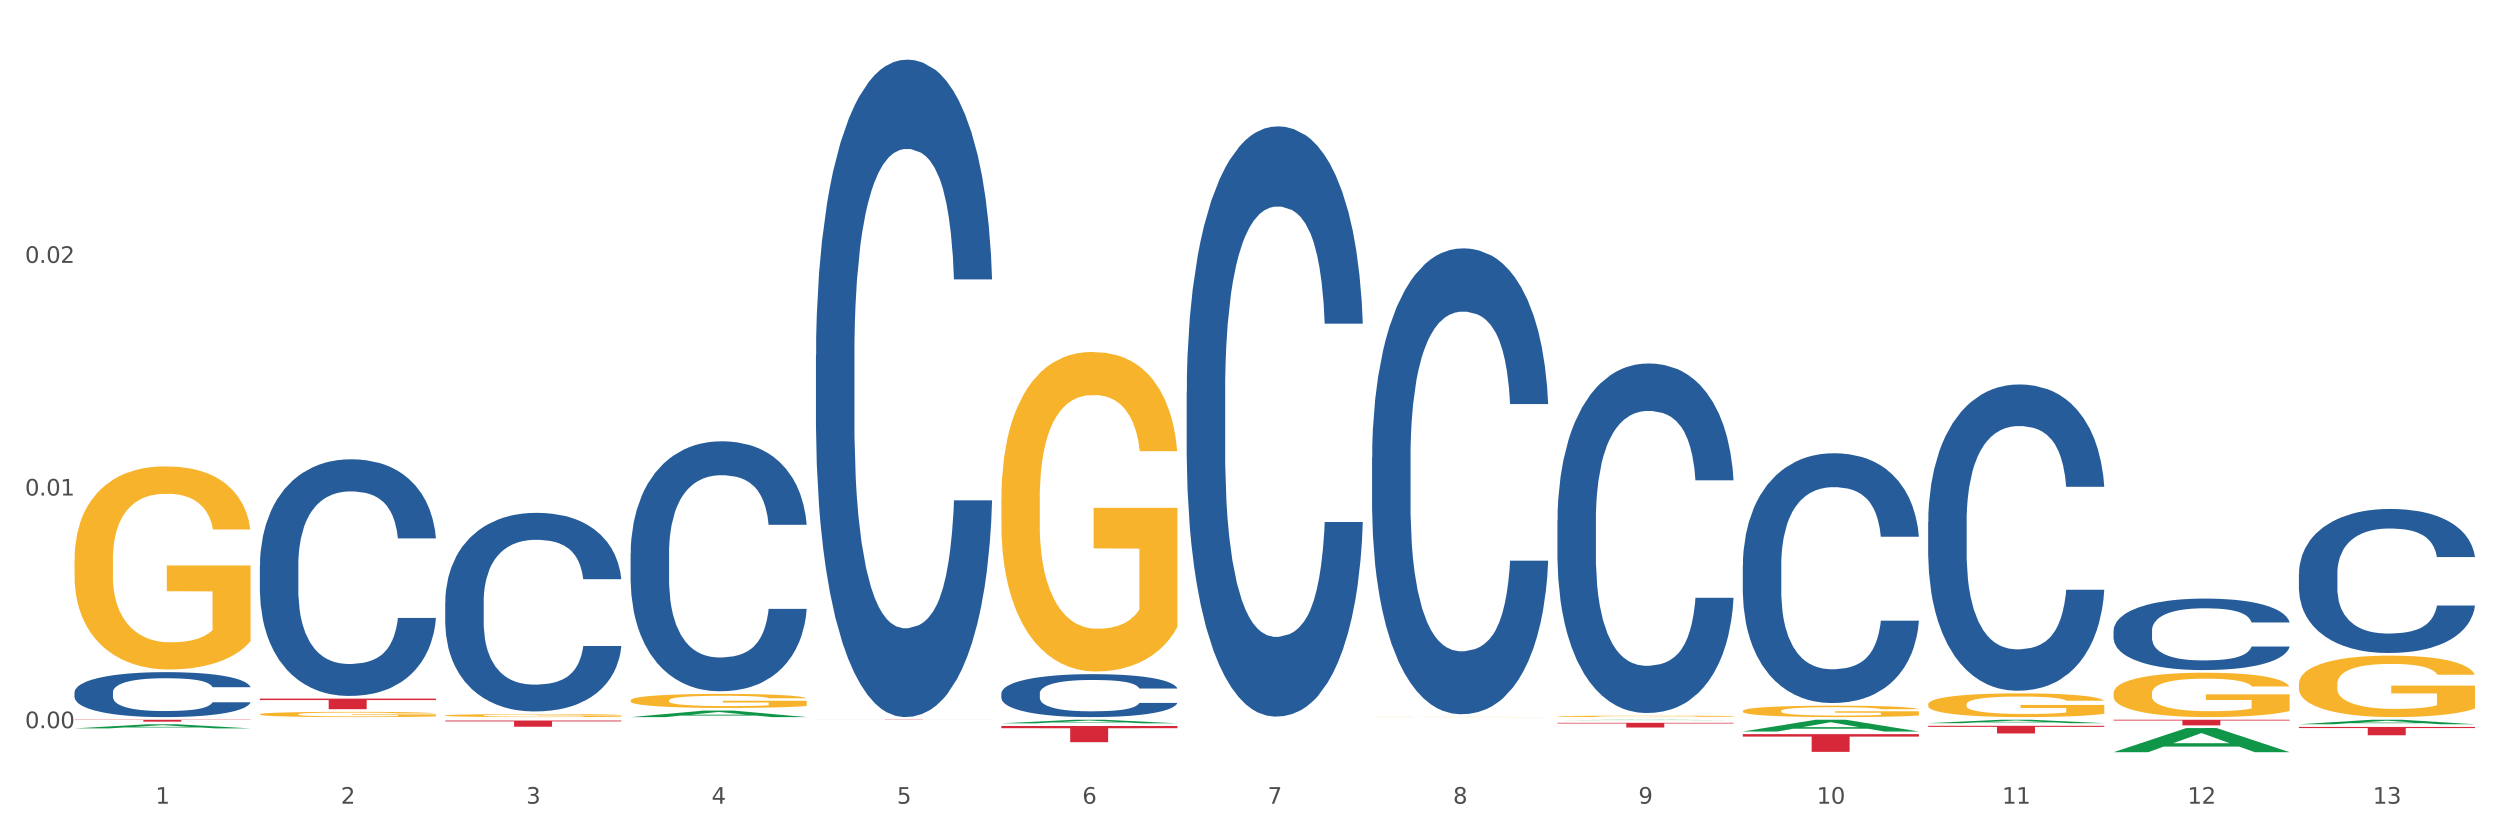 <?xml version="1.0" encoding="utf-8" standalone="no"?>
<!DOCTYPE svg PUBLIC "-//W3C//DTD SVG 1.1//EN"
  "http://www.w3.org/Graphics/SVG/1.1/DTD/svg11.dtd">
<svg xmlns:xlink="http://www.w3.org/1999/xlink" width="1080pt" height="360pt" viewBox="0 0 1080 360" xmlns="http://www.w3.org/2000/svg" version="1.1">
 <rect x="0" y="0" width="1080" height="360" fill="#333333" stroke="none"/>
 <defs>
  <style type="text/css">*{stroke-linejoin: round; stroke-linecap: butt}</style>
 </defs>
 <g id="figure_1">
  <g id="patch_1">
   <path d="M 0 360 
L 1080 360 
L 1080 0 
L 0 0 
z
" style="fill: #ffffff; stroke: #ffffff; stroke-linejoin: miter"/>
  </g>
  <g id="axes_1">
   <g id="matplotlib.axis_1">
    <g id="xtick_1">
     <g id="text_1">
      <!-- 1 -->
      <g style="fill: #4d4d4d" transform="translate(67.159 347.204) scale(0.096 -0.096)">
       <defs>
        <path id="DejaVuSans-31" d="M 794 531 
L 1825 531 
L 1825 4091 
L 703 3866 
L 703 4441 
L 1819 4666 
L 2450 4666 
L 2450 531 
L 3481 531 
L 3481 0 
L 794 0 
L 794 531 
z
" transform="scale(0.016)"/>
       </defs>
       <use xlink:href="#DejaVuSans-31"/>
      </g>
     </g>
    </g>
    <g id="xtick_2">
     <g id="text_2">
      <!-- 2 -->
      <g style="fill: #4d4d4d" transform="translate(147.238 347.204) scale(0.096 -0.096)">
       <defs>
        <path id="DejaVuSans-32" d="M 1228 531 
L 3431 531 
L 3431 0 
L 469 0 
L 469 531 
Q 828 903 1448 1529 
Q 2069 2156 2228 2338 
Q 2531 2678 2651 2914 
Q 2772 3150 2772 3378 
Q 2772 3750 2511 3984 
Q 2250 4219 1831 4219 
Q 1534 4219 1204 4116 
Q 875 4013 500 3803 
L 500 4441 
Q 881 4594 1212 4672 
Q 1544 4750 1819 4750 
Q 2544 4750 2975 4387 
Q 3406 4025 3406 3419 
Q 3406 3131 3298 2873 
Q 3191 2616 2906 2266 
Q 2828 2175 2409 1742 
Q 1991 1309 1228 531 
z
" transform="scale(0.016)"/>
       </defs>
       <use xlink:href="#DejaVuSans-32"/>
      </g>
     </g>
    </g>
    <g id="xtick_3">
     <g id="text_3">
      <!-- 3 -->
      <g style="fill: #4d4d4d" transform="translate(227.317 347.204) scale(0.096 -0.096)">
       <defs>
        <path id="DejaVuSans-33" d="M 2597 2516 
Q 3050 2419 3304 2112 
Q 3559 1806 3559 1356 
Q 3559 666 3084 287 
Q 2609 -91 1734 -91 
Q 1441 -91 1130 -33 
Q 819 25 488 141 
L 488 750 
Q 750 597 1062 519 
Q 1375 441 1716 441 
Q 2309 441 2620 675 
Q 2931 909 2931 1356 
Q 2931 1769 2642 2001 
Q 2353 2234 1838 2234 
L 1294 2234 
L 1294 2753 
L 1863 2753 
Q 2328 2753 2575 2939 
Q 2822 3125 2822 3475 
Q 2822 3834 2567 4026 
Q 2313 4219 1838 4219 
Q 1578 4219 1281 4162 
Q 984 4106 628 3988 
L 628 4550 
Q 988 4650 1302 4700 
Q 1616 4750 1894 4750 
Q 2613 4750 3031 4423 
Q 3450 4097 3450 3541 
Q 3450 3153 3228 2886 
Q 3006 2619 2597 2516 
z
" transform="scale(0.016)"/>
       </defs>
       <use xlink:href="#DejaVuSans-33"/>
      </g>
     </g>
    </g>
    <g id="xtick_4">
     <g id="text_4">
      <!-- 4 -->
      <g style="fill: #4d4d4d" transform="translate(307.396 347.204) scale(0.096 -0.096)">
       <defs>
        <path id="DejaVuSans-34" d="M 2419 4116 
L 825 1625 
L 2419 1625 
L 2419 4116 
z
M 2253 4666 
L 3047 4666 
L 3047 1625 
L 3713 1625 
L 3713 1100 
L 3047 1100 
L 3047 0 
L 2419 0 
L 2419 1100 
L 313 1100 
L 313 1709 
L 2253 4666 
z
" transform="scale(0.016)"/>
       </defs>
       <use xlink:href="#DejaVuSans-34"/>
      </g>
     </g>
    </g>
    <g id="xtick_5">
     <g id="text_5">
      <!-- 5 -->
      <g style="fill: #4d4d4d" transform="translate(387.475 347.204) scale(0.096 -0.096)">
       <defs>
        <path id="DejaVuSans-35" d="M 691 4666 
L 3169 4666 
L 3169 4134 
L 1269 4134 
L 1269 2991 
Q 1406 3038 1543 3061 
Q 1681 3084 1819 3084 
Q 2600 3084 3056 2656 
Q 3513 2228 3513 1497 
Q 3513 744 3044 326 
Q 2575 -91 1722 -91 
Q 1428 -91 1123 -41 
Q 819 9 494 109 
L 494 744 
Q 775 591 1075 516 
Q 1375 441 1709 441 
Q 2250 441 2565 725 
Q 2881 1009 2881 1497 
Q 2881 1984 2565 2268 
Q 2250 2553 1709 2553 
Q 1456 2553 1204 2497 
Q 953 2441 691 2322 
L 691 4666 
z
" transform="scale(0.016)"/>
       </defs>
       <use xlink:href="#DejaVuSans-35"/>
      </g>
     </g>
    </g>
    <g id="xtick_6">
     <g id="text_6">
      <!-- 6 -->
      <g style="fill: #4d4d4d" transform="translate(467.554 347.204) scale(0.096 -0.096)">
       <defs>
        <path id="DejaVuSans-36" d="M 2113 2584 
Q 1688 2584 1439 2293 
Q 1191 2003 1191 1497 
Q 1191 994 1439 701 
Q 1688 409 2113 409 
Q 2538 409 2786 701 
Q 3034 994 3034 1497 
Q 3034 2003 2786 2293 
Q 2538 2584 2113 2584 
z
M 3366 4563 
L 3366 3988 
Q 3128 4100 2886 4159 
Q 2644 4219 2406 4219 
Q 1781 4219 1451 3797 
Q 1122 3375 1075 2522 
Q 1259 2794 1537 2939 
Q 1816 3084 2150 3084 
Q 2853 3084 3261 2657 
Q 3669 2231 3669 1497 
Q 3669 778 3244 343 
Q 2819 -91 2113 -91 
Q 1303 -91 875 529 
Q 447 1150 447 2328 
Q 447 3434 972 4092 
Q 1497 4750 2381 4750 
Q 2619 4750 2861 4703 
Q 3103 4656 3366 4563 
z
" transform="scale(0.016)"/>
       </defs>
       <use xlink:href="#DejaVuSans-36"/>
      </g>
     </g>
    </g>
    <g id="xtick_7">
     <g id="text_7">
      <!-- 7 -->
      <g style="fill: #4d4d4d" transform="translate(547.634 347.204) scale(0.096 -0.096)">
       <defs>
        <path id="DejaVuSans-37" d="M 525 4666 
L 3525 4666 
L 3525 4397 
L 1831 0 
L 1172 0 
L 2766 4134 
L 525 4134 
L 525 4666 
z
" transform="scale(0.016)"/>
       </defs>
       <use xlink:href="#DejaVuSans-37"/>
      </g>
     </g>
    </g>
    <g id="xtick_8">
     <g id="text_8">
      <!-- 8 -->
      <g style="fill: #4d4d4d" transform="translate(627.713 347.204) scale(0.096 -0.096)">
       <defs>
        <path id="DejaVuSans-38" d="M 2034 2216 
Q 1584 2216 1326 1975 
Q 1069 1734 1069 1313 
Q 1069 891 1326 650 
Q 1584 409 2034 409 
Q 2484 409 2743 651 
Q 3003 894 3003 1313 
Q 3003 1734 2745 1975 
Q 2488 2216 2034 2216 
z
M 1403 2484 
Q 997 2584 770 2862 
Q 544 3141 544 3541 
Q 544 4100 942 4425 
Q 1341 4750 2034 4750 
Q 2731 4750 3128 4425 
Q 3525 4100 3525 3541 
Q 3525 3141 3298 2862 
Q 3072 2584 2669 2484 
Q 3125 2378 3379 2068 
Q 3634 1759 3634 1313 
Q 3634 634 3220 271 
Q 2806 -91 2034 -91 
Q 1263 -91 848 271 
Q 434 634 434 1313 
Q 434 1759 690 2068 
Q 947 2378 1403 2484 
z
M 1172 3481 
Q 1172 3119 1398 2916 
Q 1625 2713 2034 2713 
Q 2441 2713 2670 2916 
Q 2900 3119 2900 3481 
Q 2900 3844 2670 4047 
Q 2441 4250 2034 4250 
Q 1625 4250 1398 4047 
Q 1172 3844 1172 3481 
z
" transform="scale(0.016)"/>
       </defs>
       <use xlink:href="#DejaVuSans-38"/>
      </g>
     </g>
    </g>
    <g id="xtick_9">
     <g id="text_9">
      <!-- 9 -->
      <g style="fill: #4d4d4d" transform="translate(707.792 347.204) scale(0.096 -0.096)">
       <defs>
        <path id="DejaVuSans-39" d="M 703 97 
L 703 672 
Q 941 559 1184 500 
Q 1428 441 1663 441 
Q 2288 441 2617 861 
Q 2947 1281 2994 2138 
Q 2813 1869 2534 1725 
Q 2256 1581 1919 1581 
Q 1219 1581 811 2004 
Q 403 2428 403 3163 
Q 403 3881 828 4315 
Q 1253 4750 1959 4750 
Q 2769 4750 3195 4129 
Q 3622 3509 3622 2328 
Q 3622 1225 3098 567 
Q 2575 -91 1691 -91 
Q 1453 -91 1209 -44 
Q 966 3 703 97 
z
M 1959 2075 
Q 2384 2075 2632 2365 
Q 2881 2656 2881 3163 
Q 2881 3666 2632 3958 
Q 2384 4250 1959 4250 
Q 1534 4250 1286 3958 
Q 1038 3666 1038 3163 
Q 1038 2656 1286 2365 
Q 1534 2075 1959 2075 
z
" transform="scale(0.016)"/>
       </defs>
       <use xlink:href="#DejaVuSans-39"/>
      </g>
     </g>
    </g>
    <g id="xtick_10">
     <g id="text_10">
      <!-- 10 -->
      <g style="fill: #4d4d4d" transform="translate(784.817 347.204) scale(0.096 -0.096)">
       <defs>
        <path id="DejaVuSans-30" d="M 2034 4250 
Q 1547 4250 1301 3770 
Q 1056 3291 1056 2328 
Q 1056 1369 1301 889 
Q 1547 409 2034 409 
Q 2525 409 2770 889 
Q 3016 1369 3016 2328 
Q 3016 3291 2770 3770 
Q 2525 4250 2034 4250 
z
M 2034 4750 
Q 2819 4750 3233 4129 
Q 3647 3509 3647 2328 
Q 3647 1150 3233 529 
Q 2819 -91 2034 -91 
Q 1250 -91 836 529 
Q 422 1150 422 2328 
Q 422 3509 836 4129 
Q 1250 4750 2034 4750 
z
" transform="scale(0.016)"/>
       </defs>
       <use xlink:href="#DejaVuSans-31"/>
       <use xlink:href="#DejaVuSans-30" transform="translate(63.623 0)"/>
      </g>
     </g>
    </g>
    <g id="xtick_11">
     <g id="text_11">
      <!-- 11 -->
      <g style="fill: #4d4d4d" transform="translate(864.896 347.204) scale(0.096 -0.096)">
       <use xlink:href="#DejaVuSans-31"/>
       <use xlink:href="#DejaVuSans-31" transform="translate(63.623 0)"/>
      </g>
     </g>
    </g>
    <g id="xtick_12">
     <g id="text_12">
      <!-- 12 -->
      <g style="fill: #4d4d4d" transform="translate(944.975 347.204) scale(0.096 -0.096)">
       <use xlink:href="#DejaVuSans-31"/>
       <use xlink:href="#DejaVuSans-32" transform="translate(63.623 0)"/>
      </g>
     </g>
    </g>
    <g id="xtick_13">
     <g id="text_13">
      <!-- 13 -->
      <g style="fill: #4d4d4d" transform="translate(1025.054 347.204) scale(0.096 -0.096)">
       <use xlink:href="#DejaVuSans-31"/>
       <use xlink:href="#DejaVuSans-33" transform="translate(63.623 0)"/>
      </g>
     </g>
    </g>
    <g id="xtick_14"/>
    <g id="xtick_15"/>
    <g id="xtick_16"/>
    <g id="xtick_17"/>
    <g id="xtick_18"/>
    <g id="xtick_19"/>
    <g id="xtick_20"/>
    <g id="xtick_21"/>
    <g id="xtick_22"/>
    <g id="xtick_23"/>
    <g id="xtick_24"/>
    <g id="xtick_25"/>
   </g>
   <g id="matplotlib.axis_2">
    <g id="ytick_1">
     <g id="text_14">
      <!-- 0.00 -->
      <g style="fill: #4d4d4d" transform="translate(10.8 314.579) scale(0.096 -0.096)">
       <defs>
        <path id="DejaVuSans-2e" d="M 684 794 
L 1344 794 
L 1344 0 
L 684 0 
L 684 794 
z
" transform="scale(0.016)"/>
       </defs>
       <use xlink:href="#DejaVuSans-30"/>
       <use xlink:href="#DejaVuSans-2e" transform="translate(63.623 0)"/>
       <use xlink:href="#DejaVuSans-30" transform="translate(95.41 0)"/>
       <use xlink:href="#DejaVuSans-30" transform="translate(159.033 0)"/>
      </g>
     </g>
    </g>
    <g id="ytick_2">
     <g id="text_15">
      <!-- 0.01 -->
      <g style="fill: #4d4d4d" transform="translate(10.8 214.075) scale(0.096 -0.096)">
       <use xlink:href="#DejaVuSans-30"/>
       <use xlink:href="#DejaVuSans-2e" transform="translate(63.623 0)"/>
       <use xlink:href="#DejaVuSans-30" transform="translate(95.41 0)"/>
       <use xlink:href="#DejaVuSans-31" transform="translate(159.033 0)"/>
      </g>
     </g>
    </g>
    <g id="ytick_3">
     <g id="text_16">
      <!-- 0.02 -->
      <g style="fill: #4d4d4d" transform="translate(10.8 113.571) scale(0.096 -0.096)">
       <use xlink:href="#DejaVuSans-30"/>
       <use xlink:href="#DejaVuSans-2e" transform="translate(63.623 0)"/>
       <use xlink:href="#DejaVuSans-30" transform="translate(95.41 0)"/>
       <use xlink:href="#DejaVuSans-32" transform="translate(159.033 0)"/>
      </g>
     </g>
    </g>
    <g id="ytick_4"/>
    <g id="ytick_5"/>
    <g id="ytick_6"/>
   </g>
   <g id="PolyCollection_1">
    <path d="M 32.175 314.66 
L 32.253 314.658 
L 63.625 312.895 
L 76.644 312.893 
L 108.25 314.663 
L 93.192 314.663 
L 86.369 314.251 
L 53.978 314.251 
L 53.743 314.258 
L 47.155 314.663 
L 32.175 314.663 
L 32.175 314.66 
L 58.056 314.005 
L 82.291 314.003 
L 70.291 313.27 
L 70.134 313.267 
L 69.977 313.272 
L 57.978 314.003 
L 58.056 314.005 
L 32.175 314.66 
z
" clip-path="url(#p6c3bc1127a)" style="fill: #109648"/>
    <path d="M 112.254 301.795 
L 188.329 301.795 
L 188.329 302.432 
L 158.404 302.436 
L 158.404 306.378 
L 141.999 306.378 
L 141.999 302.436 
L 112.254 302.432 
L 112.254 301.799 
L 112.254 301.795 
z
" clip-path="url(#p6c3bc1127a)" style="fill: #d62839"/>
    <path d="M 192.333 311.285 
L 268.408 311.285 
L 268.408 311.656 
L 238.483 311.658 
L 238.483 313.95 
L 222.078 313.95 
L 222.078 311.658 
L 192.333 311.656 
L 192.333 311.288 
L 192.333 311.285 
z
" clip-path="url(#p6c3bc1127a)" style="fill: #d62839"/>
    <path d="M 352.492 310.932 
L 428.567 310.932 
L 428.567 310.947 
L 398.641 310.947 
L 398.641 311.041 
L 382.237 311.041 
L 382.237 310.947 
L 352.492 310.947 
L 352.492 310.932 
L 352.492 310.932 
z
" clip-path="url(#p6c3bc1127a)" style="fill: #d62839"/>
    <path d="M 432.571 313.619 
L 508.646 313.619 
L 508.646 314.593 
L 478.721 314.6 
L 478.721 320.633 
L 462.316 320.633 
L 462.316 314.6 
L 432.571 314.593 
L 432.571 313.625 
L 432.571 313.619 
z
" clip-path="url(#p6c3bc1127a)" style="fill: #d62839"/>
    <path d="M 672.808 312.245 
L 748.883 312.245 
L 748.883 312.531 
L 718.958 312.533 
L 718.958 314.303 
L 702.553 314.303 
L 702.553 312.533 
L 672.808 312.531 
L 672.808 312.246 
L 672.808 312.245 
z
" clip-path="url(#p6c3bc1127a)" style="fill: #d62839"/>
    <path d="M 752.887 317.151 
L 828.963 317.151 
L 828.963 318.215 
L 799.037 318.222 
L 799.037 324.808 
L 782.632 324.808 
L 782.632 318.222 
L 752.887 318.215 
L 752.887 317.158 
L 752.887 317.151 
z
" clip-path="url(#p6c3bc1127a)" style="fill: #d62839"/>
    <path d="M 832.967 313.55 
L 909.042 313.55 
L 909.042 314.008 
L 879.116 314.011 
L 879.116 316.846 
L 862.712 316.846 
L 862.712 314.011 
L 832.967 314.008 
L 832.967 313.553 
L 832.967 313.55 
z
" clip-path="url(#p6c3bc1127a)" style="fill: #d62839"/>
    <path d="M 913.046 310.932 
L 989.121 310.932 
L 989.121 311.27 
L 959.196 311.272 
L 959.196 313.366 
L 942.791 313.366 
L 942.791 311.272 
L 913.046 311.27 
L 913.046 310.934 
L 913.046 310.932 
z
" clip-path="url(#p6c3bc1127a)" style="fill: #d62839"/>
    <path d="M 993.125 314.026 
L 1069.2 314.026 
L 1069.2 314.526 
L 1039.275 314.53 
L 1039.275 317.627 
L 1022.87 317.627 
L 1022.87 314.53 
L 993.125 314.526 
L 993.125 314.029 
L 993.125 314.026 
z
" clip-path="url(#p6c3bc1127a)" style="fill: #d62839"/>
    <path d="M 993.125 247.826 
L 993.215 247.769 
L 993.215 246.178 
L 993.485 244.018 
L 994.474 240.04 
L 995.733 237.028 
L 997.891 233.504 
L 999.06 232.027 
L 1000.588 230.379 
L 1003.736 227.708 
L 1007.333 225.434 
L 1009.851 224.184 
L 1011.739 223.388 
L 1015.965 221.968 
L 1018.393 221.343 
L 1020.911 220.831 
L 1023.069 220.49 
L 1026.666 220.092 
L 1029.544 219.922 
L 1032.871 219.865 
L 1035.659 219.922 
L 1039.345 220.149 
L 1044.741 220.831 
L 1046.809 221.229 
L 1049.597 221.911 
L 1052.474 222.82 
L 1054.812 223.729 
L 1057.51 225.037 
L 1060.298 226.741 
L 1062.995 228.901 
L 1064.884 230.89 
L 1066.412 232.993 
L 1067.761 235.55 
L 1068.75 238.335 
L 1069.2 240.665 
L 1052.744 240.665 
L 1052.294 238.562 
L 1051.395 236.289 
L 1050.496 234.755 
L 1049.507 233.504 
L 1047.978 232.084 
L 1046.629 231.174 
L 1044.381 230.094 
L 1042.313 229.412 
L 1040.604 229.015 
L 1038.536 228.674 
L 1034.13 228.333 
L 1030.983 228.333 
L 1029.004 228.446 
L 1026.576 228.731 
L 1024.508 229.128 
L 1022.08 229.81 
L 1020.192 230.549 
L 1018.303 231.515 
L 1017.224 232.197 
L 1015.606 233.447 
L 1014.527 234.47 
L 1013.088 236.232 
L 1012.278 237.482 
L 1010.84 240.722 
L 1010.21 243.109 
L 1009.94 244.757 
L 1009.761 246.575 
L 1009.761 255.441 
L 1010.3 259.419 
L 1010.75 261.124 
L 1011.469 263.056 
L 1012.818 265.557 
L 1014.796 268 
L 1016.865 269.762 
L 1018.573 270.842 
L 1020.192 271.638 
L 1021.81 272.263 
L 1023.789 272.831 
L 1025.407 273.172 
L 1027.835 273.513 
L 1030.713 273.684 
L 1032.961 273.684 
L 1037.547 273.399 
L 1039.615 273.115 
L 1041.594 272.717 
L 1043.752 272.092 
L 1045.46 271.41 
L 1046.449 270.899 
L 1048.068 269.819 
L 1049.327 268.682 
L 1050.406 267.375 
L 1051.125 266.239 
L 1051.935 264.534 
L 1052.564 262.602 
L 1052.744 261.579 
L 1069.2 261.579 
L 1068.84 263.625 
L 1068.211 265.614 
L 1066.952 268.285 
L 1065.963 269.819 
L 1064.434 271.694 
L 1062.815 273.286 
L 1060.567 275.047 
L 1058.499 276.355 
L 1056.341 277.491 
L 1054.003 278.514 
L 1049.777 279.935 
L 1048.248 280.333 
L 1045.011 281.015 
L 1042.493 281.413 
L 1038.806 281.81 
L 1035.029 282.038 
L 1031.072 282.094 
L 1027.565 281.981 
L 1023.699 281.64 
L 1021.271 281.299 
L 1018.573 280.787 
L 1015.426 279.992 
L 1012.458 279.026 
L 1009.671 277.889 
L 1007.063 276.582 
L 1004.635 275.104 
L 1001.488 272.661 
L 999.15 270.274 
L 997.441 268.057 
L 996.272 266.182 
L 995.103 263.795 
L 994.474 262.147 
L 993.485 258.169 
L 993.125 254.475 
L 993.125 247.826 
z
" clip-path="url(#p6c3bc1127a)" style="fill: #255c99"/>
    <path d="M 32.175 310.932 
L 108.25 310.932 
L 108.25 311.046 
L 78.325 311.047 
L 78.325 311.752 
L 61.92 311.752 
L 61.92 311.047 
L 32.175 311.046 
L 32.175 310.933 
L 32.175 310.932 
z
" clip-path="url(#p6c3bc1127a)" style="fill: #d62839"/>
    <path d="M 913.046 272.463 
L 913.136 272.434 
L 913.136 271.645 
L 913.405 270.573 
L 914.395 268.599 
L 915.653 267.104 
L 917.812 265.356 
L 918.981 264.622 
L 920.509 263.804 
L 923.657 262.479 
L 927.254 261.351 
L 929.771 260.73 
L 931.66 260.335 
L 935.886 259.63 
L 938.314 259.32 
L 940.832 259.066 
L 942.99 258.897 
L 946.587 258.7 
L 949.465 258.615 
L 952.792 258.587 
L 955.579 258.615 
L 959.266 258.728 
L 964.662 259.066 
L 966.73 259.264 
L 969.518 259.602 
L 972.395 260.053 
L 974.733 260.505 
L 977.431 261.153 
L 980.218 261.999 
L 982.916 263.071 
L 984.805 264.058 
L 986.333 265.102 
L 987.682 266.371 
L 988.671 267.753 
L 989.121 268.909 
L 972.665 268.909 
L 972.215 267.866 
L 971.316 266.737 
L 970.417 265.976 
L 969.428 265.356 
L 967.899 264.65 
L 966.55 264.199 
L 964.302 263.663 
L 962.234 263.325 
L 960.525 263.128 
L 958.457 262.958 
L 954.051 262.789 
L 950.903 262.789 
L 948.925 262.846 
L 946.497 262.987 
L 944.429 263.184 
L 942.001 263.522 
L 940.113 263.889 
L 938.224 264.368 
L 937.145 264.707 
L 935.527 265.327 
L 934.447 265.835 
L 933.009 266.709 
L 932.199 267.33 
L 930.761 268.937 
L 930.131 270.122 
L 929.861 270.94 
L 929.681 271.842 
L 929.681 276.242 
L 930.221 278.216 
L 930.671 279.062 
L 931.39 280.021 
L 932.739 281.262 
L 934.717 282.474 
L 936.785 283.349 
L 938.494 283.885 
L 940.113 284.279 
L 941.731 284.59 
L 943.71 284.872 
L 945.328 285.041 
L 947.756 285.21 
L 950.634 285.295 
L 952.882 285.295 
L 957.468 285.154 
L 959.536 285.013 
L 961.514 284.815 
L 963.673 284.505 
L 965.381 284.167 
L 966.37 283.913 
L 967.989 283.377 
L 969.248 282.813 
L 970.327 282.164 
L 971.046 281.6 
L 971.856 280.754 
L 972.485 279.795 
L 972.665 279.288 
L 989.121 279.288 
L 988.761 280.303 
L 988.132 281.29 
L 986.873 282.615 
L 985.884 283.377 
L 984.355 284.308 
L 982.736 285.097 
L 980.488 285.972 
L 978.42 286.62 
L 976.262 287.184 
L 973.924 287.692 
L 969.697 288.397 
L 968.169 288.594 
L 964.931 288.933 
L 962.414 289.13 
L 958.727 289.328 
L 954.95 289.44 
L 950.993 289.469 
L 947.486 289.412 
L 943.62 289.243 
L 941.192 289.074 
L 938.494 288.82 
L 935.347 288.425 
L 932.379 287.946 
L 929.592 287.382 
L 926.984 286.733 
L 924.556 286 
L 921.409 284.787 
L 919.071 283.603 
L 917.362 282.503 
L 916.193 281.572 
L 915.024 280.387 
L 914.395 279.57 
L 913.405 277.595 
L 913.046 275.762 
L 913.046 272.463 
z
" clip-path="url(#p6c3bc1127a)" style="fill: #255c99"/>
    <path d="M 752.887 244.284 
L 752.977 244.185 
L 752.977 241.426 
L 753.247 237.681 
L 754.236 230.782 
L 755.495 225.559 
L 757.653 219.449 
L 758.822 216.887 
L 760.351 214.029 
L 763.498 209.397 
L 767.095 205.455 
L 769.613 203.287 
L 771.501 201.907 
L 775.728 199.443 
L 778.156 198.359 
L 780.674 197.472 
L 782.832 196.881 
L 786.429 196.191 
L 789.306 195.895 
L 792.633 195.797 
L 795.421 195.895 
L 799.108 196.29 
L 804.503 197.472 
L 806.572 198.162 
L 809.359 199.345 
L 812.237 200.922 
L 814.575 202.498 
L 817.273 204.765 
L 820.06 207.721 
L 822.758 211.466 
L 824.646 214.916 
L 826.175 218.562 
L 827.524 222.997 
L 828.513 227.826 
L 828.963 231.866 
L 812.507 231.866 
L 812.057 228.22 
L 811.158 224.278 
L 810.258 221.617 
L 809.269 219.449 
L 807.741 216.985 
L 806.392 215.408 
L 804.144 213.536 
L 802.075 212.353 
L 800.367 211.664 
L 798.299 211.072 
L 793.892 210.481 
L 790.745 210.481 
L 788.767 210.678 
L 786.339 211.171 
L 784.271 211.861 
L 781.843 213.043 
L 779.954 214.324 
L 778.066 216 
L 776.987 217.182 
L 775.368 219.35 
L 774.289 221.124 
L 772.85 224.179 
L 772.041 226.347 
L 770.602 231.965 
L 769.973 236.104 
L 769.703 238.962 
L 769.523 242.116 
L 769.523 257.489 
L 770.063 264.388 
L 770.512 267.344 
L 771.232 270.695 
L 772.581 275.031 
L 774.559 279.269 
L 776.627 282.324 
L 778.336 284.196 
L 779.954 285.576 
L 781.573 286.66 
L 783.551 287.646 
L 785.17 288.237 
L 787.598 288.828 
L 790.475 289.124 
L 792.723 289.124 
L 797.31 288.631 
L 799.378 288.139 
L 801.356 287.449 
L 803.514 286.365 
L 805.223 285.182 
L 806.212 284.295 
L 807.831 282.423 
L 809.089 280.452 
L 810.169 278.185 
L 810.888 276.214 
L 811.697 273.257 
L 812.327 269.907 
L 812.507 268.133 
L 828.963 268.133 
L 828.603 271.681 
L 827.973 275.13 
L 826.714 279.762 
L 825.725 282.423 
L 824.197 285.675 
L 822.578 288.434 
L 820.33 291.489 
L 818.262 293.756 
L 816.104 295.727 
L 813.765 297.501 
L 809.539 299.965 
L 808.01 300.654 
L 804.773 301.837 
L 802.255 302.527 
L 798.568 303.217 
L 794.792 303.611 
L 790.835 303.709 
L 787.328 303.512 
L 783.461 302.921 
L 781.033 302.33 
L 778.336 301.443 
L 775.188 300.063 
L 772.221 298.388 
L 769.433 296.417 
L 766.825 294.15 
L 764.398 291.588 
L 761.25 287.35 
L 758.912 283.211 
L 757.204 279.368 
L 756.035 276.115 
L 754.866 271.976 
L 754.236 269.118 
L 753.247 262.22 
L 752.887 255.814 
L 752.887 244.284 
z
" clip-path="url(#p6c3bc1127a)" style="fill: #255c99"/>
    <path d="M 672.808 224.867 
L 672.898 224.729 
L 672.898 220.868 
L 673.168 215.627 
L 674.157 205.973 
L 675.416 198.663 
L 677.574 190.113 
L 678.743 186.527 
L 680.272 182.527 
L 683.419 176.046 
L 687.016 170.529 
L 689.534 167.495 
L 691.422 165.564 
L 695.649 162.116 
L 698.077 160.599 
L 700.595 159.358 
L 702.753 158.53 
L 706.35 157.565 
L 709.227 157.151 
L 712.554 157.013 
L 715.342 157.151 
L 719.029 157.703 
L 724.424 159.358 
L 726.492 160.323 
L 729.28 161.978 
L 732.158 164.185 
L 734.496 166.392 
L 737.193 169.564 
L 739.981 173.701 
L 742.679 178.942 
L 744.567 183.769 
L 746.096 188.872 
L 747.445 195.078 
L 748.434 201.835 
L 748.883 207.49 
L 732.427 207.49 
L 731.978 202.387 
L 731.079 196.871 
L 730.179 193.147 
L 729.19 190.113 
L 727.661 186.665 
L 726.313 184.458 
L 724.065 181.838 
L 721.996 180.183 
L 720.288 179.218 
L 718.22 178.39 
L 713.813 177.563 
L 710.666 177.563 
L 708.688 177.838 
L 706.26 178.528 
L 704.191 179.493 
L 701.764 181.148 
L 699.875 182.941 
L 697.987 185.286 
L 696.908 186.941 
L 695.289 189.975 
L 694.21 192.457 
L 692.771 196.733 
L 691.962 199.767 
L 690.523 207.628 
L 689.894 213.42 
L 689.624 217.42 
L 689.444 221.833 
L 689.444 243.348 
L 689.984 253.002 
L 690.433 257.139 
L 691.153 261.828 
L 692.501 267.896 
L 694.48 273.827 
L 696.548 278.102 
L 698.257 280.722 
L 699.875 282.653 
L 701.494 284.17 
L 703.472 285.549 
L 705.091 286.377 
L 707.519 287.204 
L 710.396 287.618 
L 712.644 287.618 
L 717.23 286.929 
L 719.299 286.239 
L 721.277 285.274 
L 723.435 283.757 
L 725.144 282.102 
L 726.133 280.86 
L 727.751 278.24 
L 729.01 275.482 
L 730.089 272.31 
L 730.809 269.551 
L 731.618 265.414 
L 732.248 260.725 
L 732.427 258.242 
L 748.883 258.242 
L 748.524 263.207 
L 747.894 268.034 
L 746.635 274.516 
L 745.646 278.24 
L 744.117 282.791 
L 742.499 286.653 
L 740.251 290.928 
L 738.183 294.1 
L 736.024 296.858 
L 733.686 299.341 
L 729.46 302.789 
L 727.931 303.754 
L 724.694 305.409 
L 722.176 306.374 
L 718.489 307.34 
L 714.713 307.892 
L 710.756 308.029 
L 707.249 307.754 
L 703.382 306.926 
L 700.954 306.099 
L 698.257 304.857 
L 695.109 302.927 
L 692.142 300.582 
L 689.354 297.824 
L 686.746 294.652 
L 684.318 291.066 
L 681.171 285.136 
L 678.833 279.343 
L 677.125 273.965 
L 675.956 269.413 
L 674.787 263.621 
L 674.157 259.622 
L 673.168 249.968 
L 672.808 241.003 
L 672.808 224.867 
z
" clip-path="url(#p6c3bc1127a)" style="fill: #255c99"/>
    <path d="M 592.729 197.717 
L 592.819 197.533 
L 592.819 192.387 
L 593.089 185.402 
L 594.078 172.535 
L 595.337 162.793 
L 597.495 151.397 
L 598.664 146.617 
L 600.193 141.287 
L 603.34 132.648 
L 606.937 125.295 
L 609.455 121.251 
L 611.343 118.678 
L 615.57 114.083 
L 617.998 112.061 
L 620.515 110.407 
L 622.674 109.304 
L 626.27 108.017 
L 629.148 107.466 
L 632.475 107.282 
L 635.263 107.466 
L 638.95 108.201 
L 644.345 110.407 
L 646.413 111.693 
L 649.201 113.899 
L 652.078 116.84 
L 654.417 119.781 
L 657.114 124.009 
L 659.902 129.523 
L 662.6 136.508 
L 664.488 142.941 
L 666.017 149.742 
L 667.365 158.014 
L 668.355 167.021 
L 668.804 174.557 
L 652.348 174.557 
L 651.899 167.756 
L 650.999 160.403 
L 650.1 155.44 
L 649.111 151.397 
L 647.582 146.801 
L 646.233 143.86 
L 643.985 140.368 
L 641.917 138.162 
L 640.209 136.875 
L 638.14 135.773 
L 633.734 134.67 
L 630.587 134.67 
L 628.608 135.037 
L 626.181 135.956 
L 624.112 137.243 
L 621.684 139.449 
L 619.796 141.838 
L 617.908 144.963 
L 616.829 147.169 
L 615.21 151.213 
L 614.131 154.521 
L 612.692 160.219 
L 611.883 164.263 
L 610.444 174.741 
L 609.814 182.461 
L 609.545 187.791 
L 609.365 193.673 
L 609.365 222.348 
L 609.904 235.215 
L 610.354 240.729 
L 611.073 246.979 
L 612.422 255.066 
L 614.401 262.97 
L 616.469 268.668 
L 618.177 272.161 
L 619.796 274.734 
L 621.415 276.756 
L 623.393 278.594 
L 625.012 279.697 
L 627.439 280.8 
L 630.317 281.351 
L 632.565 281.351 
L 637.151 280.432 
L 639.219 279.513 
L 641.198 278.227 
L 643.356 276.205 
L 645.064 273.999 
L 646.054 272.345 
L 647.672 268.852 
L 648.931 265.176 
L 650.01 260.948 
L 650.73 257.272 
L 651.539 251.758 
L 652.168 245.508 
L 652.348 242.199 
L 668.804 242.199 
L 668.445 248.817 
L 667.815 255.25 
L 666.556 263.889 
L 665.567 268.852 
L 664.038 274.918 
L 662.42 280.065 
L 660.172 285.763 
L 658.103 289.99 
L 655.945 293.667 
L 653.607 296.975 
L 649.381 301.571 
L 647.852 302.857 
L 644.615 305.063 
L 642.097 306.35 
L 638.41 307.636 
L 634.633 308.372 
L 630.677 308.555 
L 627.17 308.188 
L 623.303 307.085 
L 620.875 305.982 
L 618.177 304.328 
L 615.03 301.754 
L 612.063 298.63 
L 609.275 294.953 
L 606.667 290.726 
L 604.239 285.947 
L 601.092 278.043 
L 598.754 270.323 
L 597.045 263.154 
L 595.876 257.088 
L 594.707 249.368 
L 594.078 244.038 
L 593.089 231.171 
L 592.729 219.223 
L 592.729 197.717 
z
" clip-path="url(#p6c3bc1127a)" style="fill: #255c99"/>
    <path d="M 512.65 169.161 
L 512.74 168.928 
L 512.74 162.408 
L 513.01 153.559 
L 513.999 137.258 
L 515.258 124.916 
L 517.416 110.478 
L 518.585 104.423 
L 520.114 97.67 
L 523.261 86.725 
L 526.858 77.41 
L 529.376 72.287 
L 531.264 69.027 
L 535.49 63.205 
L 537.918 60.644 
L 540.436 58.548 
L 542.594 57.15 
L 546.191 55.52 
L 549.069 54.822 
L 552.396 54.589 
L 555.184 54.822 
L 558.871 55.753 
L 564.266 58.548 
L 566.334 60.178 
L 569.122 62.972 
L 571.999 66.698 
L 574.337 70.424 
L 577.035 75.78 
L 579.823 82.766 
L 582.52 91.615 
L 584.409 99.766 
L 585.937 108.382 
L 587.286 118.861 
L 588.275 130.272 
L 588.725 139.819 
L 572.269 139.819 
L 571.819 131.203 
L 570.92 121.888 
L 570.021 115.601 
L 569.032 110.478 
L 567.503 104.656 
L 566.154 100.93 
L 563.906 96.506 
L 561.838 93.711 
L 560.129 92.081 
L 558.061 90.684 
L 553.655 89.287 
L 550.508 89.287 
L 548.529 89.752 
L 546.101 90.917 
L 544.033 92.547 
L 541.605 95.341 
L 539.717 98.369 
L 537.828 102.327 
L 536.749 105.122 
L 535.131 110.245 
L 534.052 114.437 
L 532.613 121.656 
L 531.804 126.779 
L 530.365 140.052 
L 529.735 149.833 
L 529.466 156.586 
L 529.286 164.038 
L 529.286 200.366 
L 529.825 216.667 
L 530.275 223.653 
L 530.994 231.57 
L 532.343 241.817 
L 534.321 251.83 
L 536.39 259.049 
L 538.098 263.474 
L 539.717 266.734 
L 541.335 269.295 
L 543.314 271.624 
L 544.932 273.021 
L 547.36 274.419 
L 550.238 275.117 
L 552.486 275.117 
L 557.072 273.953 
L 559.14 272.789 
L 561.119 271.158 
L 563.277 268.597 
L 564.985 265.802 
L 565.974 263.707 
L 567.593 259.282 
L 568.852 254.625 
L 569.931 249.269 
L 570.65 244.611 
L 571.46 237.625 
L 572.089 229.707 
L 572.269 225.516 
L 588.725 225.516 
L 588.365 233.899 
L 587.736 242.05 
L 586.477 252.995 
L 585.488 259.282 
L 583.959 266.967 
L 582.341 273.487 
L 580.092 280.706 
L 578.024 286.062 
L 575.866 290.72 
L 573.528 294.911 
L 569.302 300.733 
L 567.773 302.363 
L 564.536 305.157 
L 562.018 306.788 
L 558.331 308.418 
L 554.554 309.349 
L 550.598 309.582 
L 547.091 309.116 
L 543.224 307.719 
L 540.796 306.322 
L 538.098 304.226 
L 534.951 300.966 
L 531.983 297.007 
L 529.196 292.35 
L 526.588 286.994 
L 524.16 280.939 
L 521.013 270.926 
L 518.675 261.145 
L 516.966 252.063 
L 515.797 244.378 
L 514.628 234.598 
L 513.999 227.845 
L 513.01 211.544 
L 512.65 196.407 
L 512.65 169.161 
z
" clip-path="url(#p6c3bc1127a)" style="fill: #255c99"/>
    <path d="M 432.571 299.569 
L 432.661 299.552 
L 432.661 299.078 
L 432.93 298.433 
L 433.92 297.247 
L 435.179 296.348 
L 437.337 295.297 
L 438.506 294.857 
L 440.034 294.365 
L 443.182 293.568 
L 446.779 292.89 
L 449.297 292.517 
L 451.185 292.28 
L 455.411 291.856 
L 457.839 291.67 
L 460.357 291.517 
L 462.515 291.415 
L 466.112 291.297 
L 468.99 291.246 
L 472.317 291.229 
L 475.105 291.246 
L 478.791 291.314 
L 484.187 291.517 
L 486.255 291.636 
L 489.043 291.839 
L 491.92 292.11 
L 494.258 292.382 
L 496.956 292.772 
L 499.744 293.28 
L 502.441 293.924 
L 504.33 294.518 
L 505.858 295.145 
L 507.207 295.908 
L 508.196 296.738 
L 508.646 297.433 
L 492.19 297.433 
L 491.74 296.806 
L 490.841 296.128 
L 489.942 295.67 
L 488.953 295.297 
L 487.424 294.874 
L 486.075 294.602 
L 483.827 294.28 
L 481.759 294.077 
L 480.05 293.958 
L 477.982 293.856 
L 473.576 293.755 
L 470.429 293.755 
L 468.45 293.789 
L 466.022 293.873 
L 463.954 293.992 
L 461.526 294.196 
L 459.638 294.416 
L 457.749 294.704 
L 456.67 294.907 
L 455.052 295.28 
L 453.973 295.586 
L 452.534 296.111 
L 451.724 296.484 
L 450.286 297.45 
L 449.656 298.162 
L 449.386 298.654 
L 449.207 299.196 
L 449.207 301.841 
L 449.746 303.027 
L 450.196 303.536 
L 450.915 304.112 
L 452.264 304.858 
L 454.242 305.587 
L 456.311 306.113 
L 458.019 306.435 
L 459.638 306.672 
L 461.256 306.858 
L 463.235 307.028 
L 464.853 307.13 
L 467.281 307.231 
L 470.159 307.282 
L 472.407 307.282 
L 476.993 307.197 
L 479.061 307.113 
L 481.039 306.994 
L 483.198 306.808 
L 484.906 306.604 
L 485.895 306.452 
L 487.514 306.13 
L 488.773 305.79 
L 489.852 305.401 
L 490.571 305.062 
L 491.381 304.553 
L 492.01 303.977 
L 492.19 303.672 
L 508.646 303.672 
L 508.286 304.282 
L 507.657 304.875 
L 506.398 305.672 
L 505.409 306.13 
L 503.88 306.689 
L 502.261 307.164 
L 500.013 307.689 
L 497.945 308.079 
L 495.787 308.418 
L 493.449 308.723 
L 489.222 309.147 
L 487.694 309.266 
L 484.457 309.469 
L 481.939 309.588 
L 478.252 309.706 
L 474.475 309.774 
L 470.518 309.791 
L 467.011 309.757 
L 463.145 309.655 
L 460.717 309.554 
L 458.019 309.401 
L 454.872 309.164 
L 451.904 308.876 
L 449.117 308.537 
L 446.509 308.147 
L 444.081 307.706 
L 440.934 306.977 
L 438.596 306.265 
L 436.887 305.604 
L 435.718 305.045 
L 434.549 304.333 
L 433.92 303.841 
L 432.93 302.654 
L 432.571 301.553 
L 432.571 299.569 
z
" clip-path="url(#p6c3bc1127a)" style="fill: #255c99"/>
    <path d="M 352.492 153.379 
L 352.582 153.12 
L 352.582 145.857 
L 352.851 136 
L 353.84 117.843 
L 355.099 104.095 
L 357.258 88.013 
L 358.427 81.269 
L 359.955 73.747 
L 363.103 61.555 
L 366.699 51.18 
L 369.217 45.473 
L 371.106 41.842 
L 375.332 35.357 
L 377.76 32.504 
L 380.278 30.169 
L 382.436 28.613 
L 386.033 26.797 
L 388.911 26.019 
L 392.238 25.759 
L 395.025 26.019 
L 398.712 27.056 
L 404.108 30.169 
L 406.176 31.985 
L 408.963 35.098 
L 411.841 39.248 
L 414.179 43.398 
L 416.877 49.364 
L 419.664 57.146 
L 422.362 67.002 
L 424.25 76.081 
L 425.779 85.678 
L 427.128 97.351 
L 428.117 110.061 
L 428.567 120.696 
L 412.111 120.696 
L 411.661 111.099 
L 410.762 100.723 
L 409.863 93.72 
L 408.874 88.013 
L 407.345 81.528 
L 405.996 77.378 
L 403.748 72.45 
L 401.68 69.337 
L 399.971 67.521 
L 397.903 65.965 
L 393.497 64.409 
L 390.349 64.409 
L 388.371 64.927 
L 385.943 66.224 
L 383.875 68.04 
L 381.447 71.153 
L 379.559 74.525 
L 377.67 78.934 
L 376.591 82.047 
L 374.972 87.754 
L 373.893 92.423 
L 372.455 100.464 
L 371.645 106.17 
L 370.207 120.955 
L 369.577 131.85 
L 369.307 139.372 
L 369.127 147.673 
L 369.127 188.137 
L 369.667 206.295 
L 370.117 214.076 
L 370.836 222.896 
L 372.185 234.309 
L 374.163 245.462 
L 376.231 253.504 
L 377.94 258.432 
L 379.559 262.063 
L 381.177 264.917 
L 383.155 267.511 
L 384.774 269.067 
L 387.202 270.623 
L 390.08 271.401 
L 392.328 271.401 
L 396.914 270.104 
L 398.982 268.808 
L 400.96 266.992 
L 403.118 264.139 
L 404.827 261.026 
L 405.816 258.691 
L 407.435 253.763 
L 408.694 248.575 
L 409.773 242.609 
L 410.492 237.421 
L 411.302 229.64 
L 411.931 220.82 
L 412.111 216.151 
L 428.567 216.151 
L 428.207 225.489 
L 427.578 234.568 
L 426.319 246.759 
L 425.33 253.763 
L 423.801 262.323 
L 422.182 269.586 
L 419.934 277.627 
L 417.866 283.593 
L 415.708 288.781 
L 413.37 293.45 
L 409.143 299.934 
L 407.615 301.75 
L 404.377 304.863 
L 401.86 306.678 
L 398.173 308.494 
L 394.396 309.532 
L 390.439 309.791 
L 386.932 309.272 
L 383.066 307.716 
L 380.638 306.16 
L 377.94 303.825 
L 374.793 300.194 
L 371.825 295.784 
L 369.038 290.596 
L 366.43 284.63 
L 364.002 277.886 
L 360.854 266.732 
L 358.516 255.838 
L 356.808 245.722 
L 355.639 237.162 
L 354.47 226.268 
L 353.84 218.745 
L 352.851 200.588 
L 352.492 183.728 
L 352.492 153.379 
z
" clip-path="url(#p6c3bc1127a)" style="fill: #255c99"/>
    <path d="M 272.412 239.154 
L 272.502 239.055 
L 272.502 236.294 
L 272.772 232.546 
L 273.761 225.643 
L 275.02 220.416 
L 277.178 214.301 
L 278.347 211.737 
L 279.876 208.877 
L 283.023 204.242 
L 286.62 200.297 
L 289.138 198.127 
L 291.027 196.747 
L 295.253 194.281 
L 297.681 193.196 
L 300.199 192.309 
L 302.357 191.717 
L 305.954 191.027 
L 308.831 190.731 
L 312.159 190.632 
L 314.946 190.731 
L 318.633 191.125 
L 324.028 192.309 
L 326.097 192.999 
L 328.884 194.182 
L 331.762 195.76 
L 334.1 197.338 
L 336.798 199.607 
L 339.585 202.565 
L 342.283 206.313 
L 344.171 209.765 
L 345.7 213.414 
L 347.049 217.852 
L 348.038 222.684 
L 348.488 226.728 
L 332.032 226.728 
L 331.582 223.079 
L 330.683 219.134 
L 329.784 216.471 
L 328.794 214.301 
L 327.266 211.836 
L 325.917 210.258 
L 323.669 208.384 
L 321.601 207.2 
L 319.892 206.51 
L 317.824 205.918 
L 313.418 205.327 
L 310.27 205.327 
L 308.292 205.524 
L 305.864 206.017 
L 303.796 206.707 
L 301.368 207.891 
L 299.479 209.173 
L 297.591 210.85 
L 296.512 212.033 
L 294.893 214.203 
L 293.814 215.978 
L 292.375 219.035 
L 291.566 221.205 
L 290.127 226.826 
L 289.498 230.968 
L 289.228 233.828 
L 289.048 236.984 
L 289.048 252.369 
L 289.588 259.273 
L 290.037 262.231 
L 290.757 265.585 
L 292.106 269.924 
L 294.084 274.165 
L 296.152 277.222 
L 297.861 279.096 
L 299.479 280.476 
L 301.098 281.561 
L 303.076 282.547 
L 304.695 283.139 
L 307.123 283.731 
L 310 284.027 
L 312.249 284.027 
L 316.835 283.534 
L 318.903 283.041 
L 320.881 282.35 
L 323.039 281.265 
L 324.748 280.082 
L 325.737 279.194 
L 327.356 277.321 
L 328.615 275.348 
L 329.694 273.08 
L 330.413 271.107 
L 331.222 268.149 
L 331.852 264.796 
L 332.032 263.02 
L 348.488 263.02 
L 348.128 266.571 
L 347.498 270.023 
L 346.24 274.658 
L 345.25 277.321 
L 343.722 280.575 
L 342.103 283.336 
L 339.855 286.394 
L 337.787 288.662 
L 335.629 290.634 
L 333.291 292.41 
L 329.064 294.875 
L 327.535 295.566 
L 324.298 296.749 
L 321.78 297.439 
L 318.094 298.13 
L 314.317 298.524 
L 310.36 298.623 
L 306.853 298.426 
L 302.986 297.834 
L 300.558 297.242 
L 297.861 296.355 
L 294.713 294.974 
L 291.746 293.297 
L 288.958 291.325 
L 286.351 289.057 
L 283.923 286.492 
L 280.775 282.252 
L 278.437 278.11 
L 276.729 274.263 
L 275.56 271.009 
L 274.391 266.867 
L 273.761 264.007 
L 272.772 257.103 
L 272.412 250.693 
L 272.412 239.154 
z
" clip-path="url(#p6c3bc1127a)" style="fill: #255c99"/>
    <path d="M 192.333 260.098 
L 192.423 260.02 
L 192.423 257.826 
L 192.693 254.848 
L 193.682 249.363 
L 194.941 245.21 
L 197.099 240.351 
L 198.268 238.314 
L 199.797 236.041 
L 202.944 232.358 
L 206.541 229.224 
L 209.059 227.5 
L 210.947 226.403 
L 215.174 224.444 
L 217.602 223.582 
L 220.12 222.876 
L 222.278 222.406 
L 225.875 221.858 
L 228.752 221.623 
L 232.079 221.544 
L 234.867 221.623 
L 238.554 221.936 
L 243.949 222.876 
L 246.018 223.425 
L 248.805 224.365 
L 251.683 225.619 
L 254.021 226.873 
L 256.718 228.675 
L 259.506 231.026 
L 262.204 234.004 
L 264.092 236.746 
L 265.621 239.646 
L 266.97 243.172 
L 267.959 247.012 
L 268.408 250.225 
L 251.953 250.225 
L 251.503 247.325 
L 250.604 244.191 
L 249.704 242.075 
L 248.715 240.351 
L 247.187 238.392 
L 245.838 237.138 
L 243.59 235.649 
L 241.521 234.709 
L 239.813 234.161 
L 237.745 233.69 
L 233.338 233.22 
L 230.191 233.22 
L 228.213 233.377 
L 225.785 233.769 
L 223.717 234.317 
L 221.289 235.258 
L 219.4 236.276 
L 217.512 237.608 
L 216.433 238.549 
L 214.814 240.273 
L 213.735 241.683 
L 212.296 244.112 
L 211.487 245.836 
L 210.048 250.303 
L 209.419 253.594 
L 209.149 255.867 
L 208.969 258.374 
L 208.969 270.599 
L 209.509 276.084 
L 209.958 278.435 
L 210.678 281.099 
L 212.027 284.547 
L 214.005 287.917 
L 216.073 290.346 
L 217.782 291.835 
L 219.4 292.932 
L 221.019 293.794 
L 222.997 294.577 
L 224.616 295.047 
L 227.044 295.518 
L 229.921 295.753 
L 232.169 295.753 
L 236.755 295.361 
L 238.824 294.969 
L 240.802 294.421 
L 242.96 293.559 
L 244.669 292.618 
L 245.658 291.913 
L 247.276 290.424 
L 248.535 288.857 
L 249.615 287.055 
L 250.334 285.487 
L 251.143 283.136 
L 251.773 280.472 
L 251.953 279.062 
L 268.408 279.062 
L 268.049 281.883 
L 267.419 284.625 
L 266.16 288.308 
L 265.171 290.424 
L 263.643 293.01 
L 262.024 295.204 
L 259.776 297.633 
L 257.708 299.436 
L 255.549 301.003 
L 253.211 302.413 
L 248.985 304.372 
L 247.456 304.921 
L 244.219 305.861 
L 241.701 306.41 
L 238.014 306.958 
L 234.238 307.272 
L 230.281 307.35 
L 226.774 307.193 
L 222.907 306.723 
L 220.479 306.253 
L 217.782 305.548 
L 214.634 304.451 
L 211.667 303.119 
L 208.879 301.551 
L 206.271 299.749 
L 203.843 297.712 
L 200.696 294.342 
L 198.358 291.051 
L 196.65 287.995 
L 195.481 285.409 
L 194.312 282.118 
L 193.682 279.845 
L 192.693 274.36 
L 192.333 269.266 
L 192.333 260.098 
z
" clip-path="url(#p6c3bc1127a)" style="fill: #255c99"/>
    <path d="M 112.254 244.35 
L 112.344 244.257 
L 112.344 241.642 
L 112.614 238.094 
L 113.603 231.558 
L 114.862 226.609 
L 117.02 220.82 
L 118.189 218.392 
L 119.718 215.684 
L 122.865 211.296 
L 126.462 207.561 
L 128.98 205.506 
L 130.868 204.199 
L 135.095 201.865 
L 137.523 200.838 
L 140.04 199.997 
L 142.199 199.437 
L 145.796 198.784 
L 148.673 198.503 
L 152 198.41 
L 154.788 198.503 
L 158.475 198.877 
L 163.87 199.997 
L 165.938 200.651 
L 168.726 201.772 
L 171.604 203.266 
L 173.942 204.76 
L 176.639 206.907 
L 179.427 209.708 
L 182.125 213.257 
L 184.013 216.525 
L 185.542 219.979 
L 186.891 224.181 
L 187.88 228.757 
L 188.329 232.585 
L 171.873 232.585 
L 171.424 229.13 
L 170.525 225.395 
L 169.625 222.874 
L 168.636 220.82 
L 167.107 218.485 
L 165.759 216.991 
L 163.51 215.217 
L 161.442 214.097 
L 159.734 213.443 
L 157.665 212.883 
L 153.259 212.323 
L 150.112 212.323 
L 148.134 212.51 
L 145.706 212.976 
L 143.637 213.63 
L 141.209 214.75 
L 139.321 215.964 
L 137.433 217.552 
L 136.354 218.672 
L 134.735 220.726 
L 133.656 222.407 
L 132.217 225.302 
L 131.408 227.356 
L 129.969 232.678 
L 129.34 236.6 
L 129.07 239.308 
L 128.89 242.296 
L 128.89 256.862 
L 129.43 263.398 
L 129.879 266.199 
L 130.599 269.374 
L 131.947 273.482 
L 133.926 277.498 
L 135.994 280.392 
L 137.702 282.166 
L 139.321 283.473 
L 140.94 284.501 
L 142.918 285.434 
L 144.537 285.995 
L 146.965 286.555 
L 149.842 286.835 
L 152.09 286.835 
L 156.676 286.368 
L 158.745 285.901 
L 160.723 285.248 
L 162.881 284.22 
L 164.59 283.1 
L 165.579 282.26 
L 167.197 280.485 
L 168.456 278.618 
L 169.535 276.47 
L 170.255 274.603 
L 171.064 271.802 
L 171.694 268.627 
L 171.873 266.946 
L 188.329 266.946 
L 187.97 270.308 
L 187.34 273.576 
L 186.081 277.964 
L 185.092 280.485 
L 183.563 283.567 
L 181.945 286.181 
L 179.697 289.076 
L 177.628 291.223 
L 175.47 293.091 
L 173.132 294.772 
L 168.906 297.106 
L 167.377 297.76 
L 164.14 298.88 
L 161.622 299.534 
L 157.935 300.187 
L 154.158 300.561 
L 150.202 300.654 
L 146.695 300.467 
L 142.828 299.907 
L 140.4 299.347 
L 137.702 298.507 
L 134.555 297.199 
L 131.588 295.612 
L 128.8 293.745 
L 126.192 291.597 
L 123.764 289.169 
L 120.617 285.154 
L 118.279 281.232 
L 116.57 277.591 
L 115.401 274.51 
L 114.232 270.588 
L 113.603 267.88 
L 112.614 261.344 
L 112.254 255.275 
L 112.254 244.35 
z
" clip-path="url(#p6c3bc1127a)" style="fill: #255c99"/>
    <path d="M 32.175 299.093 
L 32.265 299.075 
L 32.265 298.579 
L 32.535 297.905 
L 33.524 296.663 
L 34.783 295.722 
L 36.941 294.622 
L 38.11 294.161 
L 39.639 293.647 
L 42.786 292.813 
L 46.383 292.103 
L 48.901 291.713 
L 50.789 291.464 
L 55.016 291.021 
L 57.443 290.826 
L 59.961 290.666 
L 62.119 290.56 
L 65.716 290.436 
L 68.594 290.382 
L 71.921 290.365 
L 74.709 290.382 
L 78.396 290.453 
L 83.791 290.666 
L 85.859 290.79 
L 88.647 291.003 
L 91.524 291.287 
L 93.862 291.571 
L 96.56 291.979 
L 99.348 292.511 
L 102.045 293.185 
L 103.934 293.806 
L 105.463 294.463 
L 106.811 295.261 
L 107.801 296.13 
L 108.25 296.858 
L 91.794 296.858 
L 91.345 296.201 
L 90.445 295.492 
L 89.546 295.013 
L 88.557 294.622 
L 87.028 294.179 
L 85.679 293.895 
L 83.431 293.558 
L 81.363 293.345 
L 79.655 293.221 
L 77.586 293.114 
L 73.18 293.008 
L 70.033 293.008 
L 68.054 293.043 
L 65.627 293.132 
L 63.558 293.256 
L 61.13 293.469 
L 59.242 293.7 
L 57.354 294.001 
L 56.274 294.214 
L 54.656 294.605 
L 53.577 294.924 
L 52.138 295.474 
L 51.329 295.864 
L 49.89 296.876 
L 49.26 297.621 
L 48.991 298.135 
L 48.811 298.703 
L 48.811 301.47 
L 49.35 302.712 
L 49.8 303.245 
L 50.519 303.848 
L 51.868 304.628 
L 53.847 305.391 
L 55.915 305.941 
L 57.623 306.278 
L 59.242 306.527 
L 60.861 306.722 
L 62.839 306.899 
L 64.457 307.006 
L 66.885 307.112 
L 69.763 307.165 
L 72.011 307.165 
L 76.597 307.077 
L 78.665 306.988 
L 80.644 306.864 
L 82.802 306.669 
L 84.51 306.456 
L 85.5 306.296 
L 87.118 305.959 
L 88.377 305.604 
L 89.456 305.196 
L 90.176 304.841 
L 90.985 304.309 
L 91.614 303.706 
L 91.794 303.387 
L 108.25 303.387 
L 107.89 304.025 
L 107.261 304.646 
L 106.002 305.48 
L 105.013 305.959 
L 103.484 306.544 
L 101.866 307.041 
L 99.618 307.591 
L 97.549 307.999 
L 95.391 308.354 
L 93.053 308.673 
L 88.827 309.117 
L 87.298 309.241 
L 84.061 309.454 
L 81.543 309.578 
L 77.856 309.702 
L 74.079 309.773 
L 70.123 309.791 
L 66.616 309.756 
L 62.749 309.649 
L 60.321 309.543 
L 57.623 309.383 
L 54.476 309.135 
L 51.509 308.833 
L 48.721 308.478 
L 46.113 308.07 
L 43.685 307.609 
L 40.538 306.846 
L 38.2 306.101 
L 36.491 305.409 
L 35.322 304.824 
L 34.153 304.078 
L 33.524 303.564 
L 32.535 302.322 
L 32.175 301.169 
L 32.175 299.093 
z
" clip-path="url(#p6c3bc1127a)" style="fill: #255c99"/>
    <path d="M 832.967 225.533 
L 833.056 225.412 
L 833.056 222.029 
L 833.326 217.437 
L 834.315 208.978 
L 835.574 202.574 
L 837.732 195.082 
L 838.901 191.94 
L 840.43 188.436 
L 843.577 182.757 
L 847.174 177.923 
L 849.692 175.265 
L 851.581 173.573 
L 855.807 170.552 
L 858.235 169.223 
L 860.753 168.135 
L 862.911 167.41 
L 866.508 166.564 
L 869.385 166.202 
L 872.713 166.081 
L 875.5 166.202 
L 879.187 166.685 
L 884.583 168.135 
L 886.651 168.981 
L 889.438 170.431 
L 892.316 172.365 
L 894.654 174.298 
L 897.352 177.077 
L 900.139 180.702 
L 902.837 185.294 
L 904.725 189.524 
L 906.254 193.995 
L 907.603 199.432 
L 908.592 205.353 
L 909.042 210.308 
L 892.586 210.308 
L 892.136 205.837 
L 891.237 201.003 
L 890.338 197.74 
L 889.348 195.082 
L 887.82 192.061 
L 886.471 190.128 
L 884.223 187.832 
L 882.155 186.382 
L 880.446 185.536 
L 878.378 184.811 
L 873.972 184.086 
L 870.824 184.086 
L 868.846 184.328 
L 866.418 184.932 
L 864.35 185.778 
L 861.922 187.228 
L 860.033 188.799 
L 858.145 190.853 
L 857.066 192.303 
L 855.447 194.961 
L 854.368 197.136 
L 852.929 200.882 
L 852.12 203.541 
L 850.681 210.428 
L 850.052 215.504 
L 849.782 219.008 
L 849.602 222.875 
L 849.602 241.725 
L 850.142 250.184 
L 850.591 253.809 
L 851.311 257.917 
L 852.66 263.234 
L 854.638 268.43 
L 856.706 272.176 
L 858.415 274.472 
L 860.033 276.164 
L 861.652 277.493 
L 863.63 278.702 
L 865.249 279.427 
L 867.677 280.152 
L 870.554 280.514 
L 872.803 280.514 
L 877.389 279.91 
L 879.457 279.306 
L 881.435 278.46 
L 883.593 277.131 
L 885.302 275.681 
L 886.291 274.593 
L 887.91 272.297 
L 889.169 269.88 
L 890.248 267.101 
L 890.967 264.684 
L 891.776 261.059 
L 892.406 256.951 
L 892.586 254.776 
L 909.042 254.776 
L 908.682 259.126 
L 908.053 263.355 
L 906.794 269.035 
L 905.804 272.297 
L 904.276 276.285 
L 902.657 279.668 
L 900.409 283.414 
L 898.341 286.193 
L 896.183 288.61 
L 893.845 290.785 
L 889.618 293.806 
L 888.09 294.652 
L 884.852 296.102 
L 882.334 296.948 
L 878.648 297.794 
L 874.871 298.277 
L 870.914 298.398 
L 867.407 298.156 
L 863.54 297.431 
L 861.113 296.706 
L 858.415 295.619 
L 855.268 293.927 
L 852.3 291.873 
L 849.512 289.456 
L 846.905 286.677 
L 844.477 283.535 
L 841.329 278.339 
L 838.991 273.264 
L 837.283 268.551 
L 836.114 264.564 
L 834.945 259.488 
L 834.315 255.984 
L 833.326 247.525 
L 832.967 239.671 
L 832.967 225.533 
z
" clip-path="url(#p6c3bc1127a)" style="fill: #255c99"/>
    <path d="M 993.125 295.507 
L 993.215 295.482 
L 993.215 294.609 
L 993.394 293.858 
L 994.292 292.039 
L 995.64 290.535 
L 996.628 289.735 
L 997.616 289.08 
L 998.783 288.425 
L 1000.22 287.746 
L 1002.825 286.752 
L 1004.442 286.242 
L 1006.418 285.709 
L 1010.01 284.933 
L 1012.615 284.496 
L 1015.31 284.132 
L 1019.711 283.696 
L 1022.585 283.502 
L 1025.639 283.356 
L 1029.321 283.259 
L 1032.105 283.235 
L 1038.213 283.308 
L 1043.422 283.526 
L 1045.937 283.696 
L 1049.171 283.987 
L 1050.877 284.181 
L 1053.662 284.569 
L 1056.536 285.078 
L 1058.512 285.515 
L 1061.476 286.339 
L 1063.721 287.164 
L 1065.787 288.183 
L 1066.865 288.886 
L 1067.673 289.541 
L 1068.392 290.292 
L 1069.11 291.481 
L 1052.943 291.481 
L 1052.314 290.632 
L 1051.326 289.832 
L 1049.889 289.056 
L 1048.632 288.571 
L 1046.476 287.964 
L 1044.5 287.576 
L 1042.434 287.285 
L 1039.92 287.043 
L 1037.944 286.921 
L 1035.159 286.824 
L 1029.68 286.849 
L 1025.998 287.043 
L 1023.483 287.285 
L 1021.866 287.504 
L 1020.429 287.746 
L 1018.813 288.086 
L 1016.926 288.595 
L 1015.579 289.056 
L 1014.232 289.638 
L 1013.154 290.22 
L 1012.166 290.899 
L 1011.358 291.626 
L 1010.729 292.378 
L 1010.19 293.3 
L 1009.741 294.828 
L 1009.741 298.15 
L 1009.921 298.902 
L 1010.37 299.896 
L 1010.909 300.648 
L 1011.807 301.545 
L 1012.615 302.152 
L 1014.142 303.025 
L 1015.849 303.752 
L 1017.196 304.213 
L 1018.543 304.601 
L 1020.878 305.135 
L 1023.483 305.571 
L 1025.728 305.838 
L 1028.782 306.081 
L 1030.848 306.178 
L 1032.644 306.226 
L 1037.045 306.226 
L 1040.189 306.153 
L 1043.692 305.984 
L 1046.386 305.765 
L 1048.632 305.498 
L 1051.147 305.062 
L 1052.763 304.65 
L 1052.763 299.581 
L 1033.004 299.557 
L 1033.004 296.186 
L 1069.2 296.186 
L 1069.2 306.081 
L 1067.673 306.59 
L 1065.967 307.051 
L 1064.17 307.463 
L 1061.476 307.972 
L 1058.242 308.457 
L 1055.368 308.797 
L 1052.314 309.088 
L 1048.722 309.355 
L 1044.051 309.597 
L 1041.177 309.694 
L 1037.584 309.767 
L 1033.363 309.791 
L 1029.68 309.743 
L 1026.088 309.621 
L 1022.315 309.403 
L 1018.633 309.088 
L 1015.849 308.773 
L 1013.064 308.384 
L 1010.1 307.875 
L 1007.765 307.39 
L 1005.969 306.954 
L 1003.993 306.396 
L 1001.837 305.668 
L 1000.22 305.013 
L 998.783 304.334 
L 997.256 303.461 
L 996.179 302.71 
L 995.101 301.764 
L 994.472 301.06 
L 993.754 299.969 
L 993.215 298.441 
L 993.125 295.507 
z
" clip-path="url(#p6c3bc1127a)" style="fill: #f7b32b"/>
    <path d="M 32.175 242.025 
L 32.265 241.945 
L 32.265 239.06 
L 32.444 236.576 
L 33.343 230.566 
L 34.69 225.597 
L 35.678 222.953 
L 36.666 220.789 
L 37.833 218.626 
L 39.271 216.382 
L 41.875 213.096 
L 43.492 211.414 
L 45.468 209.651 
L 49.061 207.086 
L 51.665 205.644 
L 54.36 204.442 
L 58.761 203 
L 61.635 202.359 
L 64.689 201.878 
L 68.371 201.557 
L 71.156 201.477 
L 77.263 201.717 
L 82.473 202.439 
L 84.988 203 
L 88.221 203.961 
L 89.927 204.602 
L 92.712 205.884 
L 95.586 207.567 
L 97.562 209.01 
L 100.526 211.734 
L 102.771 214.459 
L 104.837 217.824 
L 105.915 220.148 
L 106.723 222.312 
L 107.442 224.796 
L 108.16 228.723 
L 91.993 228.723 
L 91.365 225.918 
L 90.377 223.274 
L 88.939 220.709 
L 87.682 219.107 
L 85.526 217.103 
L 83.55 215.821 
L 81.485 214.859 
L 78.97 214.058 
L 76.994 213.657 
L 74.209 213.337 
L 68.731 213.417 
L 65.048 214.058 
L 62.533 214.859 
L 60.917 215.581 
L 59.479 216.382 
L 57.863 217.504 
L 55.977 219.187 
L 54.629 220.709 
L 53.282 222.632 
L 52.204 224.556 
L 51.216 226.799 
L 50.408 229.203 
L 49.779 231.688 
L 49.24 234.733 
L 48.791 239.781 
L 48.791 250.759 
L 48.971 253.244 
L 49.42 256.529 
L 49.959 259.013 
L 50.857 261.978 
L 51.665 263.982 
L 53.192 266.866 
L 54.899 269.27 
L 56.246 270.793 
L 57.593 272.075 
L 59.929 273.838 
L 62.533 275.281 
L 64.779 276.162 
L 67.832 276.963 
L 69.898 277.284 
L 71.695 277.444 
L 76.096 277.444 
L 79.239 277.204 
L 82.742 276.643 
L 85.437 275.922 
L 87.682 275.04 
L 90.197 273.598 
L 91.814 272.235 
L 91.814 255.487 
L 72.054 255.407 
L 72.054 244.269 
L 108.25 244.269 
L 108.25 276.963 
L 106.723 278.646 
L 105.017 280.169 
L 103.22 281.531 
L 100.526 283.214 
L 97.292 284.816 
L 94.418 285.938 
L 91.365 286.9 
L 87.772 287.781 
L 83.101 288.583 
L 80.227 288.903 
L 76.635 289.144 
L 72.413 289.224 
L 68.731 289.064 
L 65.138 288.663 
L 61.366 287.942 
L 57.683 286.9 
L 54.899 285.858 
L 52.114 284.576 
L 49.15 282.893 
L 46.815 281.291 
L 45.019 279.848 
L 43.043 278.005 
L 40.887 275.601 
L 39.271 273.437 
L 37.833 271.194 
L 36.307 268.309 
L 35.229 265.825 
L 34.151 262.699 
L 33.522 260.376 
L 32.804 256.77 
L 32.265 251.721 
L 32.175 242.025 
z
" clip-path="url(#p6c3bc1127a)" style="fill: #f7b32b"/>
    <path d="M 832.967 304.276 
L 833.056 304.267 
L 833.056 303.93 
L 833.236 303.64 
L 834.134 302.937 
L 835.481 302.357 
L 836.469 302.048 
L 837.457 301.795 
L 838.625 301.542 
L 840.062 301.28 
L 842.667 300.896 
L 844.283 300.7 
L 846.259 300.494 
L 849.852 300.194 
L 852.457 300.026 
L 855.151 299.885 
L 859.552 299.717 
L 862.427 299.642 
L 865.48 299.586 
L 869.163 299.548 
L 871.947 299.539 
L 878.055 299.567 
L 883.264 299.651 
L 885.779 299.717 
L 889.012 299.829 
L 890.719 299.904 
L 893.503 300.054 
L 896.377 300.25 
L 898.353 300.419 
L 901.317 300.737 
L 903.563 301.055 
L 905.629 301.449 
L 906.706 301.72 
L 907.515 301.973 
L 908.233 302.263 
L 908.952 302.722 
L 892.785 302.722 
L 892.156 302.394 
L 891.168 302.085 
L 889.731 301.786 
L 888.474 301.599 
L 886.318 301.364 
L 884.342 301.215 
L 882.276 301.102 
L 879.761 301.009 
L 877.785 300.962 
L 875.001 300.924 
L 869.522 300.934 
L 865.84 301.009 
L 863.325 301.102 
L 861.708 301.187 
L 860.271 301.28 
L 858.654 301.411 
L 856.768 301.608 
L 855.421 301.786 
L 854.074 302.011 
L 852.996 302.235 
L 852.008 302.497 
L 851.199 302.778 
L 850.571 303.069 
L 850.032 303.424 
L 849.583 304.014 
L 849.583 305.297 
L 849.762 305.587 
L 850.211 305.971 
L 850.75 306.261 
L 851.648 306.608 
L 852.457 306.842 
L 853.984 307.179 
L 855.69 307.46 
L 857.038 307.638 
L 858.385 307.787 
L 860.72 307.993 
L 863.325 308.162 
L 865.57 308.265 
L 868.624 308.359 
L 870.69 308.396 
L 872.486 308.415 
L 876.887 308.415 
L 880.031 308.387 
L 883.534 308.321 
L 886.228 308.237 
L 888.474 308.134 
L 890.988 307.965 
L 892.605 307.806 
L 892.605 305.849 
L 872.845 305.84 
L 872.845 304.538 
L 909.042 304.538 
L 909.042 308.359 
L 907.515 308.555 
L 905.808 308.733 
L 904.012 308.892 
L 901.317 309.089 
L 898.084 309.276 
L 895.21 309.407 
L 892.156 309.52 
L 888.563 309.623 
L 883.893 309.716 
L 881.019 309.754 
L 877.426 309.782 
L 873.205 309.791 
L 869.522 309.772 
L 865.929 309.726 
L 862.157 309.641 
L 858.475 309.52 
L 855.69 309.398 
L 852.906 309.248 
L 849.942 309.051 
L 847.607 308.864 
L 845.81 308.696 
L 843.834 308.48 
L 841.679 308.199 
L 840.062 307.947 
L 838.625 307.684 
L 837.098 307.347 
L 836.02 307.057 
L 834.942 306.692 
L 834.314 306.42 
L 833.595 305.999 
L 833.056 305.409 
L 832.967 304.276 
z
" clip-path="url(#p6c3bc1127a)" style="fill: #f7b32b"/>
    <path d="M 112.254 308.569 
L 112.344 308.567 
L 112.344 308.492 
L 112.524 308.427 
L 113.422 308.272 
L 114.769 308.143 
L 115.757 308.075 
L 116.745 308.019 
L 117.913 307.963 
L 119.35 307.904 
L 121.954 307.819 
L 123.571 307.776 
L 125.547 307.73 
L 129.14 307.664 
L 131.744 307.626 
L 134.439 307.595 
L 138.84 307.558 
L 141.714 307.541 
L 144.768 307.529 
L 148.45 307.52 
L 151.235 307.518 
L 157.342 307.525 
L 162.552 307.543 
L 165.067 307.558 
L 168.3 307.583 
L 170.007 307.599 
L 172.791 307.633 
L 175.665 307.676 
L 177.641 307.713 
L 180.605 307.784 
L 182.85 307.855 
L 184.916 307.942 
L 185.994 308.002 
L 186.802 308.058 
L 187.521 308.122 
L 188.24 308.224 
L 172.072 308.224 
L 171.444 308.151 
L 170.456 308.083 
L 169.019 308.016 
L 167.761 307.975 
L 165.606 307.923 
L 163.63 307.89 
L 161.564 307.865 
L 159.049 307.844 
L 157.073 307.834 
L 154.289 307.826 
L 148.81 307.828 
L 145.127 307.844 
L 142.612 307.865 
L 140.996 307.884 
L 139.559 307.904 
L 137.942 307.933 
L 136.056 307.977 
L 134.708 308.016 
L 133.361 308.066 
L 132.283 308.116 
L 131.295 308.174 
L 130.487 308.237 
L 129.858 308.301 
L 129.319 308.38 
L 128.87 308.51 
L 128.87 308.795 
L 129.05 308.859 
L 129.499 308.944 
L 130.038 309.009 
L 130.936 309.085 
L 131.744 309.137 
L 133.271 309.212 
L 134.978 309.274 
L 136.325 309.314 
L 137.672 309.347 
L 140.008 309.393 
L 142.612 309.43 
L 144.858 309.453 
L 147.912 309.474 
L 149.977 309.482 
L 151.774 309.486 
L 156.175 309.486 
L 159.318 309.48 
L 162.821 309.465 
L 165.516 309.447 
L 167.761 309.424 
L 170.276 309.386 
L 171.893 309.351 
L 171.893 308.917 
L 152.133 308.915 
L 152.133 308.627 
L 188.329 308.627 
L 188.329 309.474 
L 186.802 309.517 
L 185.096 309.557 
L 183.3 309.592 
L 180.605 309.635 
L 177.372 309.677 
L 174.497 309.706 
L 171.444 309.731 
L 167.851 309.754 
L 163.181 309.774 
L 160.306 309.783 
L 156.714 309.789 
L 152.492 309.791 
L 148.81 309.787 
L 145.217 309.777 
L 141.445 309.758 
L 137.762 309.731 
L 134.978 309.704 
L 132.194 309.671 
L 129.23 309.627 
L 126.894 309.586 
L 125.098 309.548 
L 123.122 309.501 
L 120.966 309.438 
L 119.35 309.382 
L 117.913 309.324 
L 116.386 309.249 
L 115.308 309.185 
L 114.23 309.104 
L 113.601 309.044 
L 112.883 308.95 
L 112.344 308.82 
L 112.254 308.569 
z
" clip-path="url(#p6c3bc1127a)" style="fill: #f7b32b"/>
    <path d="M 192.333 309.092 
L 192.423 309.091 
L 192.423 309.048 
L 192.603 309.011 
L 193.501 308.922 
L 194.848 308.848 
L 195.836 308.809 
L 196.824 308.777 
L 197.992 308.745 
L 199.429 308.712 
L 202.034 308.663 
L 203.65 308.638 
L 205.626 308.612 
L 209.219 308.574 
L 211.824 308.553 
L 214.518 308.535 
L 218.919 308.513 
L 221.793 308.504 
L 224.847 308.497 
L 228.53 308.492 
L 231.314 308.491 
L 237.422 308.494 
L 242.631 308.505 
L 245.146 308.513 
L 248.379 308.528 
L 250.086 308.537 
L 252.87 308.556 
L 255.744 308.581 
L 257.72 308.603 
L 260.684 308.643 
L 262.93 308.683 
L 264.995 308.733 
L 266.073 308.768 
L 266.882 308.8 
L 267.6 308.836 
L 268.319 308.895 
L 252.152 308.895 
L 251.523 308.853 
L 250.535 308.814 
L 249.098 308.776 
L 247.84 308.752 
L 245.685 308.722 
L 243.709 308.703 
L 241.643 308.689 
L 239.128 308.677 
L 237.152 308.671 
L 234.368 308.667 
L 228.889 308.668 
L 225.206 308.677 
L 222.692 308.689 
L 221.075 308.7 
L 219.638 308.712 
L 218.021 308.728 
L 216.135 308.753 
L 214.788 308.776 
L 213.44 308.804 
L 212.363 308.833 
L 211.375 308.866 
L 210.566 308.902 
L 209.937 308.939 
L 209.399 308.984 
L 208.949 309.058 
L 208.949 309.221 
L 209.129 309.258 
L 209.578 309.307 
L 210.117 309.343 
L 211.015 309.387 
L 211.824 309.417 
L 213.351 309.46 
L 215.057 309.495 
L 216.404 309.518 
L 217.752 309.537 
L 220.087 309.563 
L 222.692 309.584 
L 224.937 309.598 
L 227.991 309.609 
L 230.057 309.614 
L 231.853 309.617 
L 236.254 309.617 
L 239.398 309.613 
L 242.9 309.605 
L 245.595 309.594 
L 247.84 309.581 
L 250.355 309.56 
L 251.972 309.539 
L 251.972 309.291 
L 232.212 309.29 
L 232.212 309.125 
L 268.408 309.125 
L 268.408 309.609 
L 266.882 309.634 
L 265.175 309.657 
L 263.379 309.677 
L 260.684 309.702 
L 257.451 309.726 
L 254.577 309.742 
L 251.523 309.757 
L 247.93 309.77 
L 243.26 309.782 
L 240.386 309.786 
L 236.793 309.79 
L 232.571 309.791 
L 228.889 309.789 
L 225.296 309.783 
L 221.524 309.772 
L 217.841 309.757 
L 215.057 309.741 
L 212.273 309.722 
L 209.309 309.697 
L 206.974 309.674 
L 205.177 309.652 
L 203.201 309.625 
L 201.046 309.589 
L 199.429 309.557 
L 197.992 309.524 
L 196.465 309.481 
L 195.387 309.444 
L 194.309 309.398 
L 193.681 309.364 
L 192.962 309.31 
L 192.423 309.235 
L 192.333 309.092 
z
" clip-path="url(#p6c3bc1127a)" style="fill: #f7b32b"/>
    <path d="M 272.412 302.572 
L 272.502 302.566 
L 272.502 302.366 
L 272.682 302.194 
L 273.58 301.778 
L 274.927 301.434 
L 275.915 301.251 
L 276.903 301.101 
L 278.071 300.951 
L 279.508 300.796 
L 282.113 300.568 
L 283.729 300.452 
L 285.705 300.33 
L 289.298 300.152 
L 291.903 300.052 
L 294.597 299.969 
L 298.998 299.869 
L 301.873 299.825 
L 304.926 299.791 
L 308.609 299.769 
L 311.393 299.764 
L 317.501 299.78 
L 322.71 299.83 
L 325.225 299.869 
L 328.458 299.936 
L 330.165 299.98 
L 332.949 300.069 
L 335.823 300.185 
L 337.799 300.285 
L 340.763 300.474 
L 343.009 300.663 
L 345.075 300.896 
L 346.152 301.057 
L 346.961 301.206 
L 347.679 301.378 
L 348.398 301.65 
L 332.231 301.65 
L 331.602 301.456 
L 330.614 301.273 
L 329.177 301.095 
L 327.919 300.984 
L 325.764 300.846 
L 323.788 300.757 
L 321.722 300.69 
L 319.207 300.635 
L 317.231 300.607 
L 314.447 300.585 
L 308.968 300.59 
L 305.286 300.635 
L 302.771 300.69 
L 301.154 300.74 
L 299.717 300.796 
L 298.1 300.873 
L 296.214 300.99 
L 294.867 301.095 
L 293.52 301.229 
L 292.442 301.362 
L 291.454 301.517 
L 290.645 301.684 
L 290.017 301.856 
L 289.478 302.067 
L 289.029 302.416 
L 289.029 303.176 
L 289.208 303.348 
L 289.657 303.576 
L 290.196 303.748 
L 291.094 303.953 
L 291.903 304.092 
L 293.43 304.292 
L 295.136 304.458 
L 296.483 304.564 
L 297.831 304.653 
L 300.166 304.775 
L 302.771 304.875 
L 305.016 304.936 
L 308.07 304.991 
L 310.136 305.013 
L 311.932 305.024 
L 316.333 305.024 
L 319.477 305.008 
L 322.98 304.969 
L 325.674 304.919 
L 327.919 304.858 
L 330.434 304.758 
L 332.051 304.664 
L 332.051 303.504 
L 312.291 303.498 
L 312.291 302.727 
L 348.488 302.727 
L 348.488 304.991 
L 346.961 305.108 
L 345.254 305.213 
L 343.458 305.307 
L 340.763 305.424 
L 337.53 305.535 
L 334.656 305.613 
L 331.602 305.679 
L 328.009 305.74 
L 323.339 305.796 
L 320.465 305.818 
L 316.872 305.835 
L 312.651 305.84 
L 308.968 305.829 
L 305.375 305.801 
L 301.603 305.751 
L 297.921 305.679 
L 295.136 305.607 
L 292.352 305.518 
L 289.388 305.402 
L 287.053 305.291 
L 285.256 305.191 
L 283.28 305.063 
L 281.125 304.897 
L 279.508 304.747 
L 278.071 304.592 
L 276.544 304.392 
L 275.466 304.22 
L 274.388 304.003 
L 273.76 303.842 
L 273.041 303.593 
L 272.502 303.243 
L 272.412 302.572 
z
" clip-path="url(#p6c3bc1127a)" style="fill: #f7b32b"/>
    <path d="M 432.571 215.834 
L 432.661 215.708 
L 432.661 211.17 
L 432.84 207.262 
L 433.738 197.807 
L 435.086 189.99 
L 436.074 185.83 
L 437.062 182.426 
L 438.229 179.023 
L 439.666 175.493 
L 442.271 170.324 
L 443.888 167.676 
L 445.864 164.903 
L 449.456 160.869 
L 452.061 158.6 
L 454.756 156.709 
L 459.157 154.439 
L 462.031 153.431 
L 465.085 152.674 
L 468.767 152.17 
L 471.551 152.044 
L 477.659 152.422 
L 482.868 153.557 
L 485.383 154.439 
L 488.617 155.952 
L 490.323 156.961 
L 493.108 158.978 
L 495.982 161.625 
L 497.958 163.894 
L 500.922 168.181 
L 503.167 172.467 
L 505.233 177.762 
L 506.311 181.418 
L 507.119 184.822 
L 507.838 188.73 
L 508.556 194.907 
L 492.389 194.907 
L 491.76 190.495 
L 490.772 186.335 
L 489.335 182.3 
L 488.078 179.779 
L 485.922 176.627 
L 483.946 174.61 
L 481.88 173.097 
L 479.366 171.837 
L 477.39 171.206 
L 474.605 170.702 
L 469.126 170.828 
L 465.444 171.837 
L 462.929 173.097 
L 461.312 174.232 
L 459.875 175.493 
L 458.258 177.258 
L 456.372 179.905 
L 455.025 182.3 
L 453.678 185.326 
L 452.6 188.352 
L 451.612 191.882 
L 450.804 195.664 
L 450.175 199.572 
L 449.636 204.362 
L 449.187 212.304 
L 449.187 229.576 
L 449.367 233.484 
L 449.816 238.653 
L 450.355 242.561 
L 451.253 247.225 
L 452.061 250.377 
L 453.588 254.915 
L 455.295 258.697 
L 456.642 261.093 
L 457.989 263.11 
L 460.324 265.883 
L 462.929 268.152 
L 465.174 269.539 
L 468.228 270.8 
L 470.294 271.304 
L 472.09 271.556 
L 476.491 271.556 
L 479.635 271.178 
L 483.138 270.296 
L 485.832 269.161 
L 488.078 267.774 
L 490.593 265.505 
L 492.209 263.362 
L 492.209 237.014 
L 472.45 236.888 
L 472.45 219.364 
L 508.646 219.364 
L 508.646 270.8 
L 507.119 273.447 
L 505.413 275.843 
L 503.616 277.986 
L 500.922 280.633 
L 497.688 283.155 
L 494.814 284.92 
L 491.76 286.432 
L 488.168 287.819 
L 483.497 289.08 
L 480.623 289.584 
L 477.03 289.962 
L 472.809 290.088 
L 469.126 289.836 
L 465.534 289.206 
L 461.761 288.071 
L 458.079 286.432 
L 455.295 284.793 
L 452.51 282.776 
L 449.546 280.129 
L 447.211 277.608 
L 445.415 275.338 
L 443.439 272.439 
L 441.283 268.657 
L 439.666 265.253 
L 438.229 261.723 
L 436.702 257.185 
L 435.625 253.277 
L 434.547 248.36 
L 433.918 244.704 
L 433.199 239.031 
L 432.661 231.089 
L 432.571 215.834 
z
" clip-path="url(#p6c3bc1127a)" style="fill: #f7b32b"/>
    <path d="M 592.729 309.74 
L 592.819 309.74 
L 592.819 309.737 
L 592.999 309.734 
L 593.897 309.728 
L 595.244 309.722 
L 596.232 309.719 
L 597.22 309.717 
L 598.388 309.715 
L 599.825 309.712 
L 602.429 309.709 
L 604.046 309.707 
L 606.022 309.705 
L 609.615 309.702 
L 612.219 309.701 
L 614.914 309.699 
L 619.315 309.698 
L 622.189 309.697 
L 625.243 309.697 
L 628.925 309.696 
L 631.71 309.696 
L 637.817 309.696 
L 643.027 309.697 
L 645.542 309.698 
L 648.775 309.699 
L 650.482 309.7 
L 653.266 309.701 
L 656.14 309.703 
L 658.116 309.704 
L 661.08 309.707 
L 663.325 309.71 
L 665.391 309.714 
L 666.469 309.716 
L 667.277 309.719 
L 667.996 309.721 
L 668.714 309.726 
L 652.547 309.726 
L 651.919 309.723 
L 650.931 309.72 
L 649.494 309.717 
L 648.236 309.715 
L 646.08 309.713 
L 644.105 309.712 
L 642.039 309.711 
L 639.524 309.71 
L 637.548 309.709 
L 634.764 309.709 
L 629.285 309.709 
L 625.602 309.71 
L 623.087 309.711 
L 621.471 309.711 
L 620.033 309.712 
L 618.417 309.713 
L 616.531 309.715 
L 615.183 309.717 
L 613.836 309.719 
L 612.758 309.721 
L 611.77 309.724 
L 610.962 309.726 
L 610.333 309.729 
L 609.794 309.732 
L 609.345 309.738 
L 609.345 309.749 
L 609.525 309.752 
L 609.974 309.756 
L 610.513 309.758 
L 611.411 309.762 
L 612.219 309.764 
L 613.746 309.767 
L 615.453 309.769 
L 616.8 309.771 
L 618.147 309.773 
L 620.483 309.774 
L 623.087 309.776 
L 625.333 309.777 
L 628.386 309.778 
L 630.452 309.778 
L 632.249 309.778 
L 636.65 309.778 
L 639.793 309.778 
L 643.296 309.777 
L 645.991 309.777 
L 648.236 309.776 
L 650.751 309.774 
L 652.368 309.773 
L 652.368 309.755 
L 632.608 309.754 
L 632.608 309.742 
L 668.804 309.742 
L 668.804 309.778 
L 667.277 309.78 
L 665.571 309.781 
L 663.774 309.783 
L 661.08 309.785 
L 657.847 309.786 
L 654.972 309.788 
L 651.919 309.789 
L 648.326 309.79 
L 643.655 309.79 
L 640.781 309.791 
L 637.189 309.791 
L 632.967 309.791 
L 629.285 309.791 
L 625.692 309.79 
L 621.92 309.79 
L 618.237 309.789 
L 615.453 309.787 
L 612.668 309.786 
L 609.705 309.784 
L 607.369 309.783 
L 605.573 309.781 
L 603.597 309.779 
L 601.441 309.776 
L 599.825 309.774 
L 598.388 309.772 
L 596.861 309.768 
L 595.783 309.766 
L 594.705 309.762 
L 594.076 309.76 
L 593.358 309.756 
L 592.819 309.751 
L 592.729 309.74 
z
" clip-path="url(#p6c3bc1127a)" style="fill: #f7b32b"/>
    <path d="M 672.808 309.457 
L 672.898 309.456 
L 672.898 309.436 
L 673.078 309.419 
L 673.976 309.376 
L 675.323 309.341 
L 676.311 309.322 
L 677.299 309.307 
L 678.467 309.291 
L 679.904 309.276 
L 682.508 309.252 
L 684.125 309.24 
L 686.101 309.228 
L 689.694 309.21 
L 692.299 309.2 
L 694.993 309.191 
L 699.394 309.181 
L 702.268 309.176 
L 705.322 309.173 
L 709.005 309.171 
L 711.789 309.17 
L 717.896 309.172 
L 723.106 309.177 
L 725.621 309.181 
L 728.854 309.188 
L 730.561 309.192 
L 733.345 309.201 
L 736.219 309.213 
L 738.195 309.223 
L 741.159 309.243 
L 743.405 309.262 
L 745.47 309.286 
L 746.548 309.302 
L 747.357 309.318 
L 748.075 309.335 
L 748.794 309.363 
L 732.626 309.363 
L 731.998 309.343 
L 731.01 309.324 
L 729.573 309.306 
L 728.315 309.295 
L 726.16 309.281 
L 724.184 309.272 
L 722.118 309.265 
L 719.603 309.259 
L 717.627 309.256 
L 714.843 309.254 
L 709.364 309.255 
L 705.681 309.259 
L 703.166 309.265 
L 701.55 309.27 
L 700.113 309.276 
L 698.496 309.284 
L 696.61 309.295 
L 695.263 309.306 
L 693.915 309.32 
L 692.837 309.333 
L 691.849 309.349 
L 691.041 309.366 
L 690.412 309.384 
L 689.873 309.405 
L 689.424 309.441 
L 689.424 309.519 
L 689.604 309.536 
L 690.053 309.56 
L 690.592 309.577 
L 691.49 309.598 
L 692.299 309.612 
L 693.825 309.633 
L 695.532 309.65 
L 696.879 309.661 
L 698.226 309.67 
L 700.562 309.682 
L 703.166 309.692 
L 705.412 309.699 
L 708.466 309.704 
L 710.531 309.707 
L 712.328 309.708 
L 716.729 309.708 
L 719.872 309.706 
L 723.375 309.702 
L 726.07 309.697 
L 728.315 309.691 
L 730.83 309.681 
L 732.447 309.671 
L 732.447 309.552 
L 712.687 309.552 
L 712.687 309.473 
L 748.883 309.473 
L 748.883 309.704 
L 747.357 309.716 
L 745.65 309.727 
L 743.854 309.737 
L 741.159 309.749 
L 737.926 309.76 
L 735.052 309.768 
L 731.998 309.775 
L 728.405 309.781 
L 723.735 309.787 
L 720.86 309.789 
L 717.268 309.791 
L 713.046 309.791 
L 709.364 309.79 
L 705.771 309.787 
L 701.999 309.782 
L 698.316 309.775 
L 695.532 309.767 
L 692.748 309.758 
L 689.784 309.746 
L 687.448 309.735 
L 685.652 309.725 
L 683.676 309.712 
L 681.52 309.695 
L 679.904 309.679 
L 678.467 309.663 
L 676.94 309.643 
L 675.862 309.625 
L 674.784 309.603 
L 674.155 309.587 
L 673.437 309.561 
L 672.898 309.526 
L 672.808 309.457 
z
" clip-path="url(#p6c3bc1127a)" style="fill: #f7b32b"/>
    <path d="M 752.887 307.133 
L 752.977 307.129 
L 752.977 306.966 
L 753.157 306.827 
L 754.055 306.488 
L 755.402 306.208 
L 756.39 306.059 
L 757.378 305.938 
L 758.546 305.816 
L 759.983 305.689 
L 762.588 305.504 
L 764.204 305.41 
L 766.18 305.31 
L 769.773 305.166 
L 772.378 305.085 
L 775.072 305.017 
L 779.473 304.936 
L 782.347 304.9 
L 785.401 304.873 
L 789.084 304.855 
L 791.868 304.85 
L 797.976 304.864 
L 803.185 304.904 
L 805.7 304.936 
L 808.933 304.99 
L 810.64 305.026 
L 813.424 305.098 
L 816.298 305.193 
L 818.274 305.274 
L 821.238 305.428 
L 823.484 305.581 
L 825.549 305.771 
L 826.627 305.901 
L 827.436 306.023 
L 828.154 306.163 
L 828.873 306.384 
L 812.706 306.384 
L 812.077 306.226 
L 811.089 306.077 
L 809.652 305.933 
L 808.394 305.843 
L 806.239 305.73 
L 804.263 305.658 
L 802.197 305.604 
L 799.682 305.559 
L 797.706 305.536 
L 794.922 305.518 
L 789.443 305.522 
L 785.76 305.559 
L 783.246 305.604 
L 781.629 305.644 
L 780.192 305.689 
L 778.575 305.753 
L 776.689 305.847 
L 775.342 305.933 
L 773.994 306.041 
L 772.917 306.15 
L 771.929 306.276 
L 771.12 306.411 
L 770.492 306.551 
L 769.953 306.723 
L 769.504 307.007 
L 769.504 307.625 
L 769.683 307.765 
L 770.132 307.95 
L 770.671 308.09 
L 771.569 308.257 
L 772.378 308.37 
L 773.905 308.532 
L 775.611 308.668 
L 776.958 308.753 
L 778.306 308.825 
L 780.641 308.925 
L 783.246 309.006 
L 785.491 309.056 
L 788.545 309.101 
L 790.611 309.119 
L 792.407 309.128 
L 796.808 309.128 
L 799.952 309.114 
L 803.454 309.083 
L 806.149 309.042 
L 808.394 308.992 
L 810.909 308.911 
L 812.526 308.834 
L 812.526 307.891 
L 792.766 307.887 
L 792.766 307.26 
L 828.963 307.26 
L 828.963 309.101 
L 827.436 309.195 
L 825.729 309.281 
L 823.933 309.358 
L 821.238 309.453 
L 818.005 309.543 
L 815.131 309.606 
L 812.077 309.66 
L 808.484 309.71 
L 803.814 309.755 
L 800.94 309.773 
L 797.347 309.787 
L 793.125 309.791 
L 789.443 309.782 
L 785.85 309.76 
L 782.078 309.719 
L 778.395 309.66 
L 775.611 309.602 
L 772.827 309.529 
L 769.863 309.435 
L 767.528 309.344 
L 765.731 309.263 
L 763.755 309.159 
L 761.6 309.024 
L 759.983 308.902 
L 758.546 308.776 
L 757.019 308.613 
L 755.941 308.473 
L 754.863 308.298 
L 754.235 308.167 
L 753.516 307.964 
L 752.977 307.679 
L 752.887 307.133 
z
" clip-path="url(#p6c3bc1127a)" style="fill: #f7b32b"/>
    <path d="M 993.125 312.882 
L 993.203 312.88 
L 1024.574 310.934 
L 1037.594 310.932 
L 1069.2 312.885 
L 1054.142 312.885 
L 1047.319 312.43 
L 1014.928 312.43 
L 1014.693 312.438 
L 1008.105 312.885 
L 993.125 312.885 
L 993.125 312.882 
L 1019.006 312.159 
L 1043.24 312.157 
L 1031.241 311.348 
L 1031.084 311.344 
L 1030.927 311.35 
L 1018.928 312.157 
L 1019.006 312.159 
L 993.125 312.882 
z
" clip-path="url(#p6c3bc1127a)" style="fill: #109648"/>
    <path d="M 913.046 324.93 
L 913.124 324.92 
L 944.495 314.516 
L 957.514 314.506 
L 989.121 324.95 
L 974.063 324.95 
L 967.239 322.518 
L 934.849 322.518 
L 934.613 322.557 
L 928.025 324.95 
L 913.046 324.95 
L 913.046 324.93 
L 938.927 321.066 
L 963.161 321.057 
L 951.162 316.732 
L 951.005 316.713 
L 950.848 316.742 
L 938.848 321.057 
L 938.927 321.066 
L 913.046 324.93 
z
" clip-path="url(#p6c3bc1127a)" style="fill: #109648"/>
    <path d="M 832.967 312.407 
L 833.045 312.405 
L 864.416 310.933 
L 877.435 310.932 
L 909.042 312.409 
L 893.984 312.409 
L 887.16 312.065 
L 854.769 312.065 
L 854.534 312.071 
L 847.946 312.409 
L 832.967 312.409 
L 832.967 312.407 
L 858.848 311.86 
L 883.082 311.859 
L 871.083 311.247 
L 870.926 311.244 
L 870.769 311.248 
L 858.769 311.859 
L 858.848 311.86 
L 832.967 312.407 
z
" clip-path="url(#p6c3bc1127a)" style="fill: #109648"/>
    <path d="M 752.887 316.001 
L 752.966 315.996 
L 784.337 310.937 
L 797.356 310.932 
L 828.963 316.01 
L 813.904 316.01 
L 807.081 314.827 
L 774.69 314.827 
L 774.455 314.847 
L 767.867 316.01 
L 752.887 316.01 
L 752.887 316.001 
L 778.769 314.122 
L 803.003 314.117 
L 791.003 312.014 
L 790.847 312.005 
L 790.69 312.019 
L 778.69 314.117 
L 778.769 314.122 
L 752.887 316.001 
z
" clip-path="url(#p6c3bc1127a)" style="fill: #109648"/>
    <path d="M 672.808 311.104 
L 672.887 311.103 
L 704.258 310.932 
L 717.277 310.932 
L 748.883 311.104 
L 733.825 311.104 
L 727.002 311.064 
L 694.611 311.064 
L 694.376 311.064 
L 687.788 311.104 
L 672.808 311.104 
L 672.808 311.104 
L 698.689 311.04 
L 722.924 311.04 
L 710.924 310.968 
L 710.767 310.968 
L 710.611 310.969 
L 698.611 311.04 
L 698.689 311.04 
L 672.808 311.104 
z
" clip-path="url(#p6c3bc1127a)" style="fill: #109648"/>
    <path d="M 913.046 299.473 
L 913.135 299.456 
L 913.135 298.825 
L 913.315 298.282 
L 914.213 296.968 
L 915.561 295.882 
L 916.549 295.304 
L 917.537 294.831 
L 918.704 294.358 
L 920.141 293.868 
L 922.746 293.149 
L 924.363 292.782 
L 926.339 292.396 
L 929.931 291.836 
L 932.536 291.52 
L 935.231 291.258 
L 939.632 290.942 
L 942.506 290.802 
L 945.559 290.697 
L 949.242 290.627 
L 952.026 290.609 
L 958.134 290.662 
L 963.343 290.82 
L 965.858 290.942 
L 969.092 291.152 
L 970.798 291.293 
L 973.582 291.573 
L 976.457 291.941 
L 978.433 292.256 
L 981.397 292.852 
L 983.642 293.447 
L 985.708 294.183 
L 986.786 294.691 
L 987.594 295.164 
L 988.312 295.707 
L 989.031 296.565 
L 972.864 296.565 
L 972.235 295.952 
L 971.247 295.374 
L 969.81 294.814 
L 968.553 294.463 
L 966.397 294.025 
L 964.421 293.745 
L 962.355 293.535 
L 959.84 293.36 
L 957.864 293.272 
L 955.08 293.202 
L 949.601 293.219 
L 945.919 293.36 
L 943.404 293.535 
L 941.787 293.692 
L 940.35 293.868 
L 938.733 294.113 
L 936.847 294.481 
L 935.5 294.814 
L 934.153 295.234 
L 933.075 295.654 
L 932.087 296.145 
L 931.279 296.67 
L 930.65 297.213 
L 930.111 297.879 
L 929.662 298.983 
L 929.662 301.383 
L 929.841 301.926 
L 930.291 302.644 
L 930.829 303.187 
L 931.728 303.835 
L 932.536 304.273 
L 934.063 304.904 
L 935.769 305.429 
L 937.117 305.762 
L 938.464 306.042 
L 940.799 306.428 
L 943.404 306.743 
L 945.649 306.936 
L 948.703 307.111 
L 950.769 307.181 
L 952.565 307.216 
L 956.966 307.216 
L 960.11 307.163 
L 963.613 307.041 
L 966.307 306.883 
L 968.553 306.69 
L 971.068 306.375 
L 972.684 306.077 
L 972.684 302.416 
L 952.925 302.399 
L 952.925 299.964 
L 989.121 299.964 
L 989.121 307.111 
L 987.594 307.479 
L 985.887 307.812 
L 984.091 308.109 
L 981.397 308.477 
L 978.163 308.828 
L 975.289 309.073 
L 972.235 309.283 
L 968.643 309.476 
L 963.972 309.651 
L 961.098 309.721 
L 957.505 309.774 
L 953.284 309.791 
L 949.601 309.756 
L 946.009 309.668 
L 942.236 309.511 
L 938.554 309.283 
L 935.769 309.055 
L 932.985 308.775 
L 930.021 308.407 
L 927.686 308.057 
L 925.89 307.742 
L 923.914 307.339 
L 921.758 306.813 
L 920.141 306.34 
L 918.704 305.85 
L 917.177 305.219 
L 916.099 304.676 
L 915.022 303.993 
L 914.393 303.485 
L 913.674 302.696 
L 913.135 301.593 
L 913.046 299.473 
z
" clip-path="url(#p6c3bc1127a)" style="fill: #f7b32b"/>
    <path d="M 272.412 309.786 
L 272.491 309.783 
L 303.862 306.983 
L 316.881 306.981 
L 348.488 309.791 
L 333.429 309.791 
L 326.606 309.137 
L 294.215 309.137 
L 293.98 309.147 
L 287.392 309.791 
L 272.412 309.791 
L 272.412 309.786 
L 298.294 308.746 
L 322.528 308.744 
L 310.528 307.58 
L 310.372 307.575 
L 310.215 307.582 
L 298.215 308.744 
L 298.294 308.746 
L 272.412 309.786 
z
" clip-path="url(#p6c3bc1127a)" style="fill: #109648"/>
    <path d="M 432.571 312.475 
L 432.649 312.474 
L 464.02 310.933 
L 477.039 310.932 
L 508.646 312.478 
L 493.588 312.478 
L 486.765 312.118 
L 454.374 312.118 
L 454.138 312.124 
L 447.551 312.478 
L 432.571 312.478 
L 432.571 312.475 
L 458.452 311.903 
L 482.686 311.902 
L 470.687 311.261 
L 470.53 311.258 
L 470.373 311.263 
L 458.374 311.902 
L 458.452 311.903 
L 432.571 312.475 
z
" clip-path="url(#p6c3bc1127a)" style="fill: #109648"/>
   </g>
  </g>
 </g>
 <defs>
  <clipPath id="p6c3bc1127a">
   <rect x="32.175" y="10.8" width="1037.025" height="329.109"/>
  </clipPath>
 </defs>
</svg>
